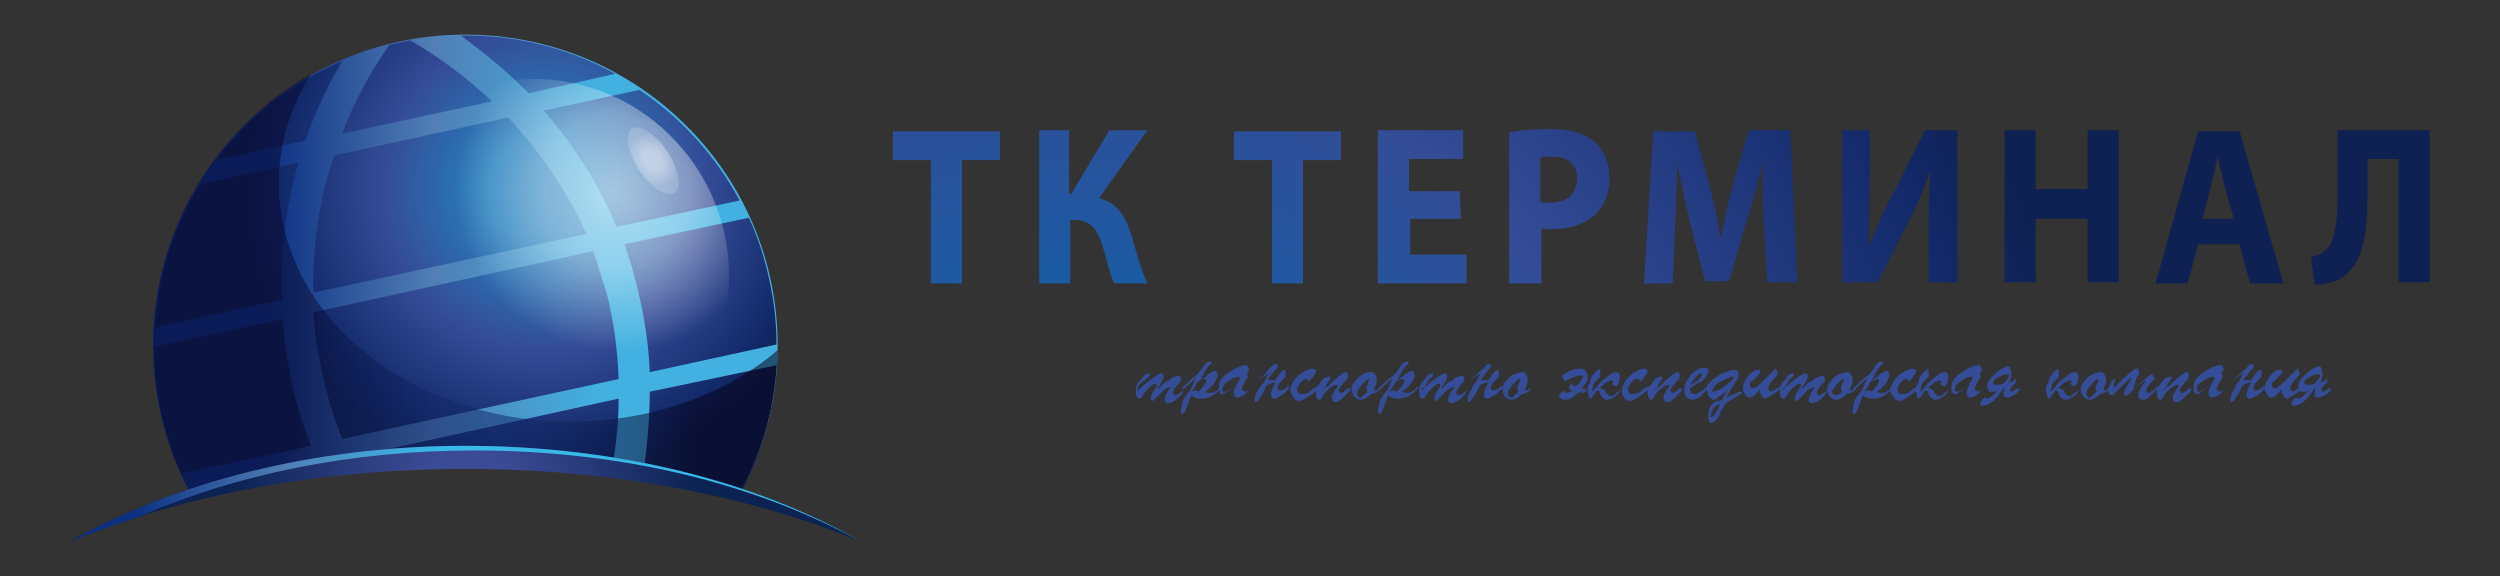 <?xml version="1.0" encoding="utf-8"?>
<!-- Generator: Adobe Illustrator 25.1.0, SVG Export Plug-In . SVG Version: 6.00 Build 0)  -->
<svg version="1.1" id="Слой_1" xmlns="http://www.w3.org/2000/svg" xmlns:xlink="http://www.w3.org/1999/xlink" x="0px" y="0px"
	 viewBox="0 0 217 50" style="enable-background:new 0 0 217 50;" xml:space="preserve">
<rect x="0" y="0" width="217" height="50" fill="#333333" stroke="none"/>
<style type="text/css">
	.st0{fill:url(#SVGID_1_);}
	.st1{fill:url(#SVGID_2_);}
	.st2{fill:url(#SVGID_3_);}
	.st3{fill:url(#SVGID_4_);}
	.st4{fill:url(#SVGID_5_);}
	.st5{fill:url(#SVGID_6_);}
	.st6{fill:url(#SVGID_7_);}
	.st7{fill:url(#SVGID_8_);}
	.st8{fill:url(#SVGID_9_);}
	.st9{fill:url(#SVGID_10_);}
	.st10{fill:url(#SVGID_11_);}
	.st11{fill:url(#SVGID_12_);}
	.st12{fill:url(#SVGID_13_);}
	.st13{fill:url(#SVGID_14_);}
	.st14{fill:url(#SVGID_15_);}
	.st15{fill:url(#SVGID_16_);}
	.st16{fill:url(#SVGID_17_);}
	.st17{fill:url(#SVGID_18_);}
	.st18{fill:url(#SVGID_19_);}
	.st19{fill:url(#SVGID_20_);}
	.st20{fill:url(#SVGID_21_);}
	.st21{fill:url(#SVGID_22_);}
	.st22{opacity:0.82;}
	.st23{opacity:0.75;clip-path:url(#SVGID_24_);fill:url(#SVGID_25_);enable-background:new    ;}
	.st24{opacity:0.53;fill:url(#SVGID_26_);enable-background:new    ;}
	.st25{fill:#0D3082;}
	.st26{fill:url(#SVGID_27_);}
	.st27{fill:url(#SVGID_28_);}
	.st28{opacity:0.57;fill:url(#SVGID_29_);enable-background:new    ;}
	.st29{fill:#354D98;}
</style>
<g>
	<g>
		
			<radialGradient id="SVGID_1_" cx="93.053" cy="-1.374" r="90.268" gradientTransform="matrix(1 0 0 -1 0 52)" gradientUnits="userSpaceOnUse">
			<stop  offset="7.401813e-02" style="stop-color:#006AAE"/>
			<stop  offset="0.56" style="stop-color:#344C97"/>
			<stop  offset="0.9" style="stop-color:#12296A"/>
			<stop  offset="0.932" style="stop-color:#112661"/>
			<stop  offset="1" style="stop-color:#0E2152"/>
		</radialGradient>
		<path class="st0" d="M80.8,13.9h-3.3v-2.5h9.3v2.5h-3.3v10.7h-2.7V13.9z"/>
		
			<radialGradient id="SVGID_2_" cx="93.053" cy="-1.374" r="90.268" gradientTransform="matrix(1 0 0 -1 0 52)" gradientUnits="userSpaceOnUse">
			<stop  offset="7.401813e-02" style="stop-color:#006AAE"/>
			<stop  offset="0.56" style="stop-color:#344C97"/>
			<stop  offset="0.9" style="stop-color:#12296A"/>
			<stop  offset="0.932" style="stop-color:#112661"/>
			<stop  offset="1" style="stop-color:#0E2152"/>
		</radialGradient>
		<path class="st1" d="M92.8,11.3v5.5H93l3.3-5.5h3.3l-4.2,5.9c1.6,0.4,2.3,1.6,2.8,3.2c0.4,1.4,0.8,2.9,1.4,4.2h-2.9
			c-0.4-0.9-0.6-1.9-0.9-2.9c-0.4-1.5-1-2.6-2.4-2.6h-0.5v5.5h-2.7V11.3H92.8z"/>
		
			<radialGradient id="SVGID_3_" cx="93.053" cy="-1.374" r="90.268" gradientTransform="matrix(1 0 0 -1 0 52)" gradientUnits="userSpaceOnUse">
			<stop  offset="7.401813e-02" style="stop-color:#006AAE"/>
			<stop  offset="0.56" style="stop-color:#344C97"/>
			<stop  offset="0.9" style="stop-color:#12296A"/>
			<stop  offset="0.932" style="stop-color:#112661"/>
			<stop  offset="1" style="stop-color:#0E2152"/>
		</radialGradient>
		<path class="st2" d="M110.4,13.9h-3.3v-2.5h9.3v2.5h-3.3v10.7h-2.7V13.9z"/>
		
			<radialGradient id="SVGID_4_" cx="93.053" cy="-1.374" r="90.268" gradientTransform="matrix(1 0 0 -1 0 52)" gradientUnits="userSpaceOnUse">
			<stop  offset="7.401813e-02" style="stop-color:#006AAE"/>
			<stop  offset="0.56" style="stop-color:#344C97"/>
			<stop  offset="0.9" style="stop-color:#12296A"/>
			<stop  offset="0.932" style="stop-color:#112661"/>
			<stop  offset="1" style="stop-color:#0E2152"/>
		</radialGradient>
		<path class="st3" d="M126.8,19h-4.4v3.1h4.9v2.5h-7.7V11.3h7.4v2.5h-4.7v2.8h4.4L126.8,19L126.8,19z"/>
		
			<radialGradient id="SVGID_5_" cx="93.053" cy="-1.374" r="90.268" gradientTransform="matrix(1 0 0 -1 0 52)" gradientUnits="userSpaceOnUse">
			<stop  offset="7.401813e-02" style="stop-color:#006AAE"/>
			<stop  offset="0.56" style="stop-color:#344C97"/>
			<stop  offset="0.9" style="stop-color:#12296A"/>
			<stop  offset="0.932" style="stop-color:#112661"/>
			<stop  offset="1" style="stop-color:#0E2152"/>
		</radialGradient>
		<path class="st4" d="M131,11.5c0.8-0.2,2-0.3,3.7-0.3s2.9,0.4,3.7,1.1c0.8,0.7,1.3,1.8,1.3,3.1s-0.4,2.4-1.1,3.1
			c-0.9,0.9-2.3,1.4-3.9,1.4c-0.4,0-0.7,0-0.9-0.1v4.8H131V11.5z M133.7,17.5c0.2,0.1,0.5,0.1,0.9,0.1c1.4,0,2.3-0.8,2.3-2.1
			c0-1.2-0.8-1.9-2.1-1.9c-0.5,0-0.9,0-1.1,0.1L133.7,17.5L133.7,17.5z"/>
		
			<radialGradient id="SVGID_6_" cx="93.053" cy="-1.374" r="90.268" gradientTransform="matrix(1 0 0 -1 0 52)" gradientUnits="userSpaceOnUse">
			<stop  offset="7.401813e-02" style="stop-color:#006AAE"/>
			<stop  offset="0.56" style="stop-color:#344C97"/>
			<stop  offset="0.9" style="stop-color:#12296A"/>
			<stop  offset="0.932" style="stop-color:#112661"/>
			<stop  offset="1" style="stop-color:#0E2152"/>
		</radialGradient>
		<path class="st5" d="M153.1,19.5c-0.1-1.6-0.1-3.5-0.1-5.4l0,0c-0.4,1.7-0.9,3.6-1.4,5.1l-1.5,5.2H148l-1.3-5.1
			c-0.4-1.6-0.8-3.5-1.1-5.2l0,0c-0.1,1.8-0.1,3.8-0.2,5.5l-0.2,5h-2.5l0.8-13.2h3.6l1.2,4.4c0.4,1.5,0.8,3.2,1,4.7h0.1
			c0.3-1.5,0.7-3.3,1.1-4.8l1.3-4.4h3.6l0.6,13.2h-2.6L153.1,19.5z"/>
		
			<radialGradient id="SVGID_7_" cx="93.053" cy="-1.374" r="90.268" gradientTransform="matrix(1 0 0 -1 0 52)" gradientUnits="userSpaceOnUse">
			<stop  offset="7.401813e-02" style="stop-color:#006AAE"/>
			<stop  offset="0.56" style="stop-color:#344C97"/>
			<stop  offset="0.9" style="stop-color:#12296A"/>
			<stop  offset="0.932" style="stop-color:#112661"/>
			<stop  offset="1" style="stop-color:#0E2152"/>
		</radialGradient>
		<path class="st6" d="M162.3,11.3v3.9c0,2.1-0.1,4.2-0.1,6h0.1c0.6-1.6,1.4-3.3,2.2-4.7l2.6-5.2h2.8v13.2h-2.5v-3.9
			c0-2,0-3.9,0.2-5.6h-0.1c-0.6,1.6-1.3,3.3-2.1,4.7l-2.4,4.8h-3.1V11.3H162.3z"/>
		
			<radialGradient id="SVGID_8_" cx="93.053" cy="-1.374" r="90.268" gradientTransform="matrix(1 0 0 -1 0 52)" gradientUnits="userSpaceOnUse">
			<stop  offset="7.401813e-02" style="stop-color:#006AAE"/>
			<stop  offset="0.56" style="stop-color:#344C97"/>
			<stop  offset="0.9" style="stop-color:#12296A"/>
			<stop  offset="0.932" style="stop-color:#112661"/>
			<stop  offset="1" style="stop-color:#0E2152"/>
		</radialGradient>
		<path class="st7" d="M176.7,11.3v5.1h4.5v-5.1h2.7v13.2h-2.7V19h-4.5v5.5H174V11.3H176.7z"/>
		
			<radialGradient id="SVGID_9_" cx="93.053" cy="-1.374" r="90.268" gradientTransform="matrix(1 0 0 -1 0 52)" gradientUnits="userSpaceOnUse">
			<stop  offset="7.401813e-02" style="stop-color:#006AAE"/>
			<stop  offset="0.56" style="stop-color:#344C97"/>
			<stop  offset="0.9" style="stop-color:#12296A"/>
			<stop  offset="0.932" style="stop-color:#112661"/>
			<stop  offset="1" style="stop-color:#0E2152"/>
		</radialGradient>
		<path class="st8" d="M190.8,21.2l-0.9,3.4h-2.8l3.7-13.2h3.6l3.8,13.2h-2.9l-0.9-3.4H190.8z M193.9,19l-0.8-2.8
			c-0.2-0.8-0.4-1.8-0.6-2.6l0,0c-0.2,0.8-0.4,1.8-0.6,2.6l-0.7,2.8H193.9z"/>
		
			<radialGradient id="SVGID_10_" cx="93.053" cy="-1.374" r="90.268" gradientTransform="matrix(1 0 0 -1 0 52)" gradientUnits="userSpaceOnUse">
			<stop  offset="7.401813e-02" style="stop-color:#006AAE"/>
			<stop  offset="0.56" style="stop-color:#344C97"/>
			<stop  offset="0.9" style="stop-color:#12296A"/>
			<stop  offset="0.932" style="stop-color:#112661"/>
			<stop  offset="1" style="stop-color:#0E2152"/>
		</radialGradient>
		<path class="st9" d="M210.9,11.3v13.2h-2.7V13.8h-2.7v3.1c0,3.4-0.4,6-2.2,7.2c-0.6,0.4-1.4,0.6-2.4,0.6l-0.3-2.4
			c0.6-0.1,1.1-0.4,1.4-0.7c0.7-0.8,0.9-2.5,0.9-4.5v-5.8C202.9,11.3,210.9,11.3,210.9,11.3z"/>
	</g>
	<g>
		
			<linearGradient id="SVGID_11_" gradientUnits="userSpaceOnUse" x1="13.3" y1="28.85" x2="67.5" y2="28.85" gradientTransform="matrix(1 0 0 -1 0 52)">
			<stop  offset="0.183" style="stop-color:#0D3082"/>
			<stop  offset="0.449" style="stop-color:#517FB6"/>
			<stop  offset="0.718" style="stop-color:#42B1E1"/>
		</linearGradient>
		<path class="st10" d="M38.9,40.6c9.3-0.2,17.9,0.8,25.1,2.6c2.2-3.9,3.5-8.4,3.5-13.2c0-14.9-12.1-27-27.1-27S13.3,15.1,13.3,30
			c0,4.9,1.3,9.4,3.5,13.3C23.3,41.7,30.8,40.7,38.9,40.6z"/>
		<g>
			
				<radialGradient id="SVGID_12_" cx="47.197" cy="35.585" r="25.672" gradientTransform="matrix(1 0 0 -1 0 52)" gradientUnits="userSpaceOnUse">
				<stop  offset="0.183" style="stop-color:#2781BF"/>
				<stop  offset="0.545" style="stop-color:#344C97"/>
				<stop  offset="0.876" style="stop-color:#12296A"/>
				<stop  offset="0.916" style="stop-color:#112661"/>
				<stop  offset="1" style="stop-color:#0E2152"/>
			</radialGradient>
			<path class="st11" d="M53.7,34.6l-23.3,5.1c0.1,0.2,0.2,0.4,0.3,0.6c5.1-0.7,10.3-0.9,15.6-0.6c2.3,0.1,4.6,0.3,6.9,0.6
				C53.5,38.4,53.7,36.5,53.7,34.6z"/>
			
				<radialGradient id="SVGID_13_" cx="47.197" cy="35.585" r="25.672" gradientTransform="matrix(1 0 0 -1 0 52)" gradientUnits="userSpaceOnUse">
				<stop  offset="0.183" style="stop-color:#2781BF"/>
				<stop  offset="0.545" style="stop-color:#344C97"/>
				<stop  offset="0.876" style="stop-color:#12296A"/>
				<stop  offset="0.916" style="stop-color:#112661"/>
				<stop  offset="1" style="stop-color:#0E2152"/>
			</radialGradient>
			<path class="st12" d="M35.6,3.5c-0.3,0.1-0.6,0.1-0.9,0.2c-0.3,0.1-0.6,0.1-0.9,0.2c-1.7,2.4-3.1,5-4.1,7.7l13-2.8
				C40.6,6.8,38.2,5,35.6,3.5z"/>
			
				<radialGradient id="SVGID_14_" cx="47.197" cy="35.585" r="25.672" gradientTransform="matrix(1 0 0 -1 0 52)" gradientUnits="userSpaceOnUse">
				<stop  offset="0.183" style="stop-color:#2781BF"/>
				<stop  offset="0.545" style="stop-color:#344C97"/>
				<stop  offset="0.876" style="stop-color:#12296A"/>
				<stop  offset="0.916" style="stop-color:#112661"/>
				<stop  offset="1" style="stop-color:#0E2152"/>
			</radialGradient>
			<path class="st13" d="M51.5,21.8l-24.3,5.3c0.1,1.3,0.2,2.6,0.5,3.9c0.4,2.4,1.1,4.8,2,7.1l24-5.2c-0.1-2.5-0.4-4.9-1-7.3
				C52.3,24.3,51.9,23.1,51.5,21.8z"/>
			
				<radialGradient id="SVGID_15_" cx="47.197" cy="35.585" r="25.672" gradientTransform="matrix(1 0 0 -1 0 52)" gradientUnits="userSpaceOnUse">
				<stop  offset="0.183" style="stop-color:#2781BF"/>
				<stop  offset="0.545" style="stop-color:#344C97"/>
				<stop  offset="0.876" style="stop-color:#12296A"/>
				<stop  offset="0.916" style="stop-color:#112661"/>
				<stop  offset="1" style="stop-color:#0E2152"/>
			</radialGradient>
			<path class="st14" d="M65,18.9l-10.8,2.3c0.4,1.2,0.8,2.4,1.1,3.7c0.6,2.4,1,4.9,1.1,7.4l11-2.4c0-1.8-0.2-3.7-0.6-5.5
				C66.4,22.5,65.8,20.6,65,18.9z"/>
			
				<radialGradient id="SVGID_16_" cx="47.197" cy="35.585" r="25.672" gradientTransform="matrix(1 0 0 -1 0 52)" gradientUnits="userSpaceOnUse">
				<stop  offset="0.183" style="stop-color:#2781BF"/>
				<stop  offset="0.545" style="stop-color:#344C97"/>
				<stop  offset="0.876" style="stop-color:#12296A"/>
				<stop  offset="0.916" style="stop-color:#112661"/>
				<stop  offset="1" style="stop-color:#0E2152"/>
			</radialGradient>
			<path class="st15" d="M24.5,27.7l-11.1,2.4c0,1.9,0.2,3.8,0.6,5.7c0.4,1.8,1,3.6,1.7,5.3L27,38.7c-0.9-2.3-1.6-4.7-2-7.2
				C24.8,30.2,24.6,29,24.5,27.7z"/>
			
				<radialGradient id="SVGID_17_" cx="47.197" cy="35.585" r="25.672" gradientTransform="matrix(1 0 0 -1 0 52)" gradientUnits="userSpaceOnUse">
				<stop  offset="0.183" style="stop-color:#2781BF"/>
				<stop  offset="0.545" style="stop-color:#344C97"/>
				<stop  offset="0.876" style="stop-color:#12296A"/>
				<stop  offset="0.916" style="stop-color:#112661"/>
				<stop  offset="1" style="stop-color:#0E2152"/>
			</radialGradient>
			<path class="st16" d="M44.1,10.2L29,13.5c-1.3,3.8-1.9,7.9-1.8,11.9l23.7-5.1C49.2,16.5,46.9,13.2,44.1,10.2z"/>
			
				<radialGradient id="SVGID_18_" cx="47.197" cy="35.585" r="25.672" gradientTransform="matrix(1 0 0 -1 0 52)" gradientUnits="userSpaceOnUse">
				<stop  offset="0.183" style="stop-color:#2781BF"/>
				<stop  offset="0.545" style="stop-color:#344C97"/>
				<stop  offset="0.876" style="stop-color:#12296A"/>
				<stop  offset="0.916" style="stop-color:#112661"/>
				<stop  offset="1" style="stop-color:#0E2152"/>
			</radialGradient>
			<path class="st17" d="M29.7,5.3c-4.4,1.9-8.1,4.9-10.9,8.6l7.7-1.7C27.3,9.9,28.4,7.5,29.7,5.3z"/>
			
				<radialGradient id="SVGID_19_" cx="47.197" cy="35.585" r="25.672" gradientTransform="matrix(1 0 0 -1 0 52)" gradientUnits="userSpaceOnUse">
				<stop  offset="0.183" style="stop-color:#2781BF"/>
				<stop  offset="0.545" style="stop-color:#344C97"/>
				<stop  offset="0.876" style="stop-color:#12296A"/>
				<stop  offset="0.916" style="stop-color:#112661"/>
				<stop  offset="1" style="stop-color:#0E2152"/>
			</radialGradient>
			<path class="st18" d="M53.4,6.4C49.4,4.2,44.8,3,40,3.1c2.1,1.5,4.1,3.2,5.9,5L53.4,6.4z"/>
			
				<radialGradient id="SVGID_20_" cx="47.197" cy="35.585" r="25.672" gradientTransform="matrix(1 0 0 -1 0 52)" gradientUnits="userSpaceOnUse">
				<stop  offset="0.183" style="stop-color:#2781BF"/>
				<stop  offset="0.545" style="stop-color:#344C97"/>
				<stop  offset="0.876" style="stop-color:#12296A"/>
				<stop  offset="0.916" style="stop-color:#112661"/>
				<stop  offset="1" style="stop-color:#0E2152"/>
			</radialGradient>
			<path class="st19" d="M56.4,34c0,2.2-0.2,4.4-0.5,6.7c2.9,0.5,5.7,1.1,8.5,1.9c1.7-3.3,2.8-7,3-10.9L56.4,34z"/>
			
				<radialGradient id="SVGID_21_" cx="47.197" cy="35.585" r="25.672" gradientTransform="matrix(1 0 0 -1 0 52)" gradientUnits="userSpaceOnUse">
				<stop  offset="0.183" style="stop-color:#2781BF"/>
				<stop  offset="0.545" style="stop-color:#344C97"/>
				<stop  offset="0.876" style="stop-color:#12296A"/>
				<stop  offset="0.916" style="stop-color:#112661"/>
				<stop  offset="1" style="stop-color:#0E2152"/>
			</radialGradient>
			<path class="st20" d="M53.5,19.7l10.7-2.3c-2.1-3.9-5.1-7.2-8.7-9.6l-8.3,1.8C49.8,12.6,52,16,53.5,19.7z"/>
			
				<radialGradient id="SVGID_22_" cx="47.197" cy="35.585" r="25.672" gradientTransform="matrix(1 0 0 -1 0 52)" gradientUnits="userSpaceOnUse">
				<stop  offset="0.183" style="stop-color:#2781BF"/>
				<stop  offset="0.545" style="stop-color:#344C97"/>
				<stop  offset="0.876" style="stop-color:#12296A"/>
				<stop  offset="0.916" style="stop-color:#112661"/>
				<stop  offset="1" style="stop-color:#0E2152"/>
			</radialGradient>
			<path class="st21" d="M25.9,14.1L17.4,16c-2.3,3.7-3.7,7.9-3.9,12.4l11-2.4C24.3,22,24.8,18,25.9,14.1z"/>
		</g>
		<g class="st22">
			<g>
				<defs>
					<path id="SVGID_23_" d="M58.7,12.3c6.3,6.8,6.1,17.4-0.6,23.6s-17.2,5.7-23.5-1.1s-6.1-17.4,0.6-23.6S52.4,5.5,58.7,12.3z"/>
				</defs>
				<clipPath id="SVGID_24_">
					<use xlink:href="#SVGID_23_"  style="overflow:visible;"/>
				</clipPath>
				
					<radialGradient id="SVGID_25_" cx="-532.968" cy="84.614" r="32.887" gradientTransform="matrix(0.717 -0.665 -0.68 -0.733 493.021 -275.699)" gradientUnits="userSpaceOnUse">
					<stop  offset="0" style="stop-color:#FFFFFF;stop-opacity:0.95"/>
					<stop  offset="0.202" style="stop-color:#FFFFFF;stop-opacity:0.651"/>
					<stop  offset="0.426" style="stop-color:#FFFFFF;stop-opacity:0"/>
				</radialGradient>
				<polygon class="st23" points="98.5,8 41.6,60.9 8.6,25.4 65.6,-27.5 				"/>
			</g>
		</g>
		
			<linearGradient id="SVGID_26_" gradientUnits="userSpaceOnUse" x1="13.3" y1="27.15" x2="67.5" y2="27.15" gradientTransform="matrix(1 0 0 -1 0 52)">
			<stop  offset="0.23" style="stop-color:#080831"/>
			<stop  offset="0.29" style="stop-color:#0B1344"/>
			<stop  offset="0.379" style="stop-color:#0F1F59"/>
			<stop  offset="0.465" style="stop-color:#112766"/>
			<stop  offset="0.547" style="stop-color:#12296A"/>
			<stop  offset="0.608" style="stop-color:#112664"/>
			<stop  offset="0.69" style="stop-color:#0E1E53"/>
			<stop  offset="0.782" style="stop-color:#0A1037"/>
			<stop  offset="0.869" style="stop-color:#050017"/>
		</linearGradient>
		<path class="st24" d="M49.5,36.6c-14,0-25.3-9.3-25.3-20.7c0-3.4,1-6.6,2.8-9.5C18.8,11.1,13.3,19.9,13.3,30
			c0,4.9,1.3,9.4,3.5,13.3c6.5-1.6,14-2.6,22.1-2.8c9.3-0.2,17.9,0.8,25.1,2.6c2.1-3.8,3.4-8.1,3.5-12.7
			C62.9,34.3,56.5,36.6,49.5,36.6z"/>
		<path class="st25" d="M16.5,42.7c0.1,0.2,0.2,0.5,0.4,0.7c3.6-1.1,7.3-2,11-2.6c-0.1-0.2-0.1-0.3-0.2-0.5L16.5,42.7z"/>
		
			<radialGradient id="SVGID_27_" cx="40.4" cy="9.172" r="24.429" gradientTransform="matrix(1 0 0 -1 0 52)" gradientUnits="userSpaceOnUse">
			<stop  offset="0.156" style="stop-color:#3C4B96"/>
			<stop  offset="0.84" style="stop-color:#0B2252"/>
		</radialGradient>
		<path class="st26" d="M40.4,40.7C53.1,40.7,65,43,74.7,47c-9-5.2-21.1-8.3-34.3-8.3S15.1,41.9,6.1,47C15.8,43,27.7,40.7,40.4,40.7
			z"/>
		
			<linearGradient id="SVGID_28_" gradientUnits="userSpaceOnUse" x1="7.809" y1="-8.183" x2="55.791" y2="11.561" gradientTransform="matrix(1 0 0 -1 0 52)">
			<stop  offset="0.183" style="stop-color:#0D3082"/>
			<stop  offset="0.449" style="stop-color:#517FB6"/>
			<stop  offset="0.693" style="stop-color:#39B9E7"/>
		</linearGradient>
		<path class="st27" d="M41.2,39.1c12.8,0,24.4,2.9,33.3,7.8c0.1,0,0.1,0.1,0.2,0.1c-9-5.2-21.1-8.3-34.3-8.3S15.1,41.9,6.1,47
			c2-0.8,4-1.5,6.1-2.2C20.4,41.2,30.4,39.1,41.2,39.1z"/>
		
			<radialGradient id="SVGID_29_" cx="-179.074" cy="-244.351" r="2.734" gradientTransform="matrix(0.611 -0.423 -0.569 -0.822 27.117 -262.773)" gradientUnits="userSpaceOnUse">
			<stop  offset="0.344" style="stop-color:#FFFFFF;stop-opacity:0.8"/>
			<stop  offset="0.924" style="stop-color:#FFFFFF;stop-opacity:0.3"/>
		</radialGradient>
		<path class="st28" d="M57.9,13.1c1,1.5,1.3,3.1,0.7,3.6c-0.7,0.5-2.1-0.4-3.1-1.9s-1.3-3.1-0.7-3.6S56.9,11.6,57.9,13.1z"/>
	</g>
	<g>
		<path class="st29" d="M98.8,33.9c0.3-0.3,0.6-0.6,1-0.9c0.5-0.4,0.9-0.6,1-0.6c0.1,0,0.1,0,0.2,0.1c0,0,0,0.1,0,0.2
			c0,0.1,0,0.2-0.1,0.3c0,0.1-0.1,0.2-0.1,0.2c0,0.1-0.1,0.1-0.1,0.2c0,0.1-0.1,0.1-0.1,0.1c0,0.1-0.1,0.1-0.1,0.1c0,0,0,0.1,0,0.1
			c0,0,0.1,0,0.2-0.1c0.1-0.1,0.1-0.1,0.2-0.2c0.1-0.1,0.1-0.1,0.2-0.2c0.1-0.1,0.1-0.1,0.2-0.1c0.1,0,0.2-0.1,0.3-0.2
			c0.1-0.1,0.3-0.2,0.4-0.2c0.1-0.1,0.2-0.1,0.3-0.1c0.1,0,0.1,0.1,0.2,0.2c0,0,0,0,0,0c0,0,0,0,0,0.1c0,0,0,0.1,0,0.1
			c0,0,0,0.1-0.1,0.2c-0.4,0.4-0.6,0.7-0.6,0.9c0,0.1,0.1,0.2,0.2,0.2c0.1,0,0.3-0.1,0.6-0.3c0,0,0.1-0.1,0.1-0.1c0,0,0,0,0,0v0.1
			c0,0.1-0.2,0.3-0.5,0.6c-0.4,0.3-0.6,0.4-0.8,0.4c-0.1,0-0.2,0-0.2-0.1c-0.1,0-0.1-0.1-0.1-0.2c0-0.2,0.1-0.4,0.2-0.6
			c0.1-0.1,0.1-0.2,0.2-0.3c0.1-0.1,0.1-0.2,0.1-0.2c0,0,0,0-0.1,0c0,0-0.2,0.1-0.4,0.2c-0.1,0.1-0.3,0.3-0.5,0.5
			c-0.2,0.2-0.4,0.3-0.4,0.4c-0.1,0.1-0.2,0.1-0.2,0.1c0,0-0.1,0-0.1-0.1c0,0,0-0.1,0-0.2c0-0.1,0.1-0.3,0.2-0.5
			c0.1-0.1,0.1-0.2,0.2-0.3s0.1-0.1,0.1-0.2c0,0,0,0,0-0.1c0-0.1,0-0.1-0.1-0.1c-0.1,0-0.3,0.1-0.5,0.3c-0.2,0.2-0.3,0.3-0.4,0.4
			s-0.1,0.2-0.2,0.3c-0.1,0.2-0.2,0.3-0.3,0.3c-0.1,0-0.1,0-0.2-0.1c-0.1-0.1-0.1-0.3-0.1-0.5c0-0.2,0-0.3,0-0.4
			c0-0.1,0.1-0.2,0.1-0.2c0-0.1,0.1-0.2,0.3-0.4c0.1-0.1,0.2-0.2,0.2-0.3c0.1-0.1,0.1-0.1,0.2-0.2c0.1,0,0.2-0.1,0.3-0.1
			c0.1,0,0.1,0,0.1,0c0,0,0,0.1,0,0.1c0,0,0,0.1-0.1,0.2c-0.2,0.2-0.3,0.3-0.3,0.3C99,33.2,99,33.3,99,33.3
			c-0.2,0.2-0.2,0.3-0.2,0.4C98.7,33.7,98.7,33.8,98.8,33.9z"/>
		<path class="st29" d="M103.8,32.8l-1,0.9c-0.1,0.1-0.1,0.1-0.1,0.1c0,0,0,0-0.1,0v-0.1c0-0.1,0.2-0.2,0.4-0.4
			c0.2-0.2,0.4-0.4,0.7-0.6c0.2-0.2,0.5-0.5,0.7-0.8c0.1-0.2,0.2-0.3,0.3-0.4c0.1-0.1,0.2-0.1,0.3-0.1c0.1,0,0.1,0,0.1,0
			c0,0,0.1,0,0.1,0.1c0,0,0,0,0,0c-0.1,0.1-0.2,0.2-0.3,0.3c-0.1,0.1-0.2,0.2-0.3,0.4s-0.2,0.3-0.2,0.4c0,0.1-0.1,0.1-0.1,0.2
			c-0.1,0.1-0.1,0.2-0.2,0.3c0.1-0.1,0.2-0.2,0.4-0.3s0.3-0.3,0.5-0.4s0.3-0.2,0.4-0.2c0.1,0,0.2,0,0.2,0.1c0.1,0.1,0.1,0.2,0.1,0.3
			c0,0.1-0.1,0.3-0.2,0.5c-0.1,0.2-0.3,0.4-0.4,0.5s-0.3,0.3-0.5,0.4c0.1,0.1,0.3,0.1,0.4,0.1c0.3,0,0.6-0.1,0.8-0.4
			c0,0,0.1-0.1,0.1-0.1c0,0,0.1,0,0.1,0c0,0.1-0.1,0.2-0.2,0.3c-0.3,0.3-0.6,0.5-0.9,0.6c-0.3,0.1-0.6,0.1-0.8,0.1
			c-0.2,0-0.5-0.1-0.7-0.3c-0.1,0.2-0.2,0.5-0.3,0.8c-0.1,0.3-0.2,0.5-0.2,0.5c0,0.1-0.1,0.2-0.1,0.2c0,0.1-0.1,0.1-0.2,0.1
			c-0.1,0-0.1,0-0.1-0.1c0-0.1,0-0.1,0-0.2c0-0.1,0.1-0.4,0.2-0.9c0.2-0.3,0.4-0.6,0.6-0.8L103.8,32.8z M103.4,34
			c0.1,0,0.2-0.1,0.3-0.1c0.1,0,0.2,0,0.3,0.1c0.2-0.1,0.3-0.3,0.5-0.5c0.1-0.2,0.2-0.3,0.2-0.4v-0.1c0-0.1-0.1-0.1-0.2-0.1
			c-0.1,0-0.3,0.1-0.6,0.3C103.8,33.5,103.6,33.8,103.4,34z"/>
		<path class="st29" d="M108.2,32.4c0.1,0.1,0.1,0.2,0.1,0.2s0,0.1,0,0.1c0,0,0,0.1,0,0.1c0,0,0,0.1-0.1,0.1s-0.1,0.1-0.1,0.2
			c-0.1,0.2-0.2,0.3-0.2,0.4c0,0.1-0.1,0.1-0.1,0.2c0,0.1,0,0.2,0.1,0.2s0.1,0.1,0.2,0.1c0.1,0,0.2-0.1,0.4-0.2c0,0,0,0,0,0
			c0,0,0,0,0,0c0.1-0.1,0.1-0.1,0.1-0.1c0.1,0,0.1-0.1,0.1-0.1c0,0,0,0,0,0c0,0-0.2,0.2-0.5,0.5c-0.3,0.3-0.6,0.4-0.8,0.4
			c-0.1,0-0.2,0-0.2-0.1c-0.1-0.1-0.1-0.1-0.1-0.3c0-0.2,0.1-0.4,0.2-0.6c0,0,0.1-0.1,0.1-0.3c-0.1,0.1-0.1,0.1-0.2,0.2
			c-0.1,0.1-0.1,0.1-0.2,0.2c-0.1,0.1-0.3,0.3-0.5,0.4s-0.3,0.2-0.4,0.2c-0.1,0-0.2,0-0.2-0.1s-0.1-0.2-0.1-0.3c0-0.1,0-0.2,0-0.3
			c0-0.2,0.1-0.5,0.3-0.7c0.2-0.2,0.4-0.4,0.6-0.5c0.2-0.1,0.4-0.3,0.7-0.4s0.5-0.2,0.7-0.2c0.1,0,0.2,0,0.2,0.1s0.1,0.1,0.1,0.2
			C108.4,32.2,108.4,32.3,108.2,32.4C108.3,32.4,108.2,32.4,108.2,32.4z M106.1,33.8c0,0.1,0,0.2,0.1,0.2h0.1c0.2,0,0.4-0.2,0.7-0.4
			c0.1-0.1,0.3-0.2,0.4-0.4c0.2-0.2,0.2-0.3,0.2-0.4c0-0.1,0-0.1-0.1-0.1c-0.2,0-0.4,0.1-0.6,0.2c-0.2,0.1-0.4,0.3-0.6,0.4
			C106.2,33.5,106.1,33.7,106.1,33.8z"/>
		<path class="st29" d="M109.7,33.2l0.5-0.9c-0.1,0.1-0.2,0.2-0.4,0.3c-0.1,0.1-0.2,0.1-0.3,0.2c-0.1,0.1-0.2,0.1-0.3,0.2h0
			c0,0,0,0,0,0c0,0,0.1-0.1,0.2-0.2c0.2-0.1,0.4-0.3,0.6-0.6s0.4-0.4,0.5-0.5c0.1-0.1,0.1-0.1,0.1-0.1c0,0,0.1,0,0.1,0
			c0.2,0,0.2,0,0.2,0.1c0,0.1,0,0.1,0,0.2c0,0-0.1,0.1-0.1,0.1c-0.1,0.1-0.1,0.1-0.2,0.2c-0.1,0.1-0.1,0.2-0.2,0.3
			c0,0,0,0.1-0.1,0.1s0,0.1-0.1,0.1c0,0.1-0.1,0.1-0.1,0.2c0,0,0,0.1-0.1,0.1c0.1,0,0.2,0,0.4,0c0.1,0,0.2,0,0.3,0
			c0.4-0.6,0.6-0.9,0.8-0.9c0.1,0,0.1,0.1,0.1,0.4c0,0.1,0,0.1,0,0.2c0,0-0.1,0.1-0.1,0.1c-0.1,0.1-0.3,0.3-0.4,0.4
			c-0.1,0.2-0.2,0.3-0.2,0.4v0.1c0,0.1,0.1,0.2,0.2,0.2c0.2,0,0.3-0.1,0.5-0.2c0.1-0.1,0.2-0.2,0.3-0.2c0,0,0,0,0,0.1
			c0,0,0,0.1-0.1,0.2s-0.2,0.2-0.3,0.3c0,0-0.1,0.1-0.1,0.1c0,0-0.1,0.1-0.1,0.1c0,0,0,0-0.1,0c0,0,0,0,0,0
			c-0.1,0.1-0.2,0.1-0.3,0.2s-0.2,0.1-0.3,0.1c-0.1,0-0.2,0-0.2-0.1s-0.1-0.1-0.1-0.2c0-0.2,0.1-0.6,0.4-1.1c-0.1,0-0.1,0-0.1,0
			c-0.1,0-0.2,0-0.3,0.1c-0.1,0-0.2,0.1-0.3,0.1c-0.1,0.1-0.2,0.3-0.2,0.4c-0.2,0.4-0.4,0.6-0.5,0.8s-0.2,0.3-0.3,0.3
			c-0.1,0-0.1-0.1-0.1-0.2s0-0.3,0.1-0.5s0.2-0.4,0.3-0.5C109.4,33.5,109.6,33.3,109.7,33.2z"/>
		<path class="st29" d="M112,33.8c0-0.2,0.1-0.4,0.2-0.6c0.1-0.2,0.3-0.4,0.5-0.6c0.2-0.2,0.4-0.3,0.6-0.4c0.2-0.1,0.4-0.2,0.6-0.2
			c0.2,0,0.3,0.1,0.3,0.2c0,0.1,0,0.2-0.1,0.3c-0.1,0.2-0.2,0.3-0.3,0.4s-0.2,0.2-0.2,0.2c0,0-0.1,0-0.1-0.1c0-0.1-0.1-0.1-0.1-0.1
			h-0.1c-0.1,0-0.2,0.1-0.3,0.2c-0.1,0.1-0.2,0.2-0.3,0.4s-0.1,0.2-0.1,0.3c0,0.1,0,0.2,0.1,0.3c0.1,0.1,0.2,0.1,0.4,0.1
			c0.2,0,0.5-0.1,0.7-0.3c0.1-0.1,0.2-0.2,0.3-0.2c0.1-0.1,0.2-0.1,0.2-0.1c0,0,0.1,0,0.1,0.1c0,0,0,0.1-0.1,0.1
			c-0.1,0.2-0.4,0.4-0.7,0.6c-0.3,0.2-0.6,0.4-0.8,0.4c-0.3,0-0.4-0.1-0.6-0.4C112.1,34.2,112,34,112,33.8z"/>
		<path class="st29" d="M114.8,33.9c0.1-0.1,0.2-0.3,0.5-0.4c0,0,0.1-0.1,0.1-0.1s0,0,0,0c0,0,0,0,0.1-0.1c0.1-0.1,0.2-0.2,0.4-0.4
			c0.2-0.1,0.4-0.3,0.5-0.4s0.3-0.2,0.4-0.2c0.1,0,0.2,0.1,0.2,0.3c0,0.1,0,0.2-0.1,0.3c0,0.1-0.1,0.2-0.2,0.2
			c-0.1,0.1-0.1,0.2-0.2,0.3c-0.2,0.2-0.3,0.4-0.3,0.5c0,0.1,0.1,0.2,0.2,0.2c0.1,0,0.3-0.1,0.5-0.3c0.1-0.1,0.2-0.1,0.2-0.1
			s0.1,0,0.1,0.1c0,0,0,0.1-0.1,0.2c-0.2,0.2-0.4,0.4-0.6,0.6c-0.2,0.2-0.4,0.3-0.6,0.3c-0.1,0-0.2,0-0.2-0.1
			c-0.1-0.1-0.1-0.2-0.1-0.3c0-0.2,0.1-0.3,0.2-0.5c0-0.1,0.1-0.2,0.2-0.3c0.1-0.1,0.1-0.2,0.1-0.2c0-0.1,0-0.1-0.1-0.1
			c-0.1,0-0.3,0.1-0.6,0.3c-0.2,0.2-0.3,0.3-0.4,0.4s-0.1,0.2-0.2,0.3c-0.1,0.2-0.2,0.3-0.3,0.3c-0.2,0-0.2-0.2-0.3-0.6v-0.2
			c0-0.1,0-0.2,0.1-0.3c0.1-0.1,0.2-0.2,0.3-0.4c0.2-0.2,0.3-0.4,0.4-0.4s0.2-0.1,0.3-0.1c0.2,0,0.2,0,0.2,0.1c0,0,0,0.1-0.1,0.2
			c0,0-0.1,0.1-0.1,0.1c0,0.1-0.1,0.1-0.1,0.2c-0.1,0.1-0.1,0.1-0.1,0.2c-0.2,0.2-0.3,0.3-0.3,0.4C114.8,33.7,114.8,33.8,114.8,33.9
			z"/>
		<path class="st29" d="M119.3,32.5c0.1,0,0.2,0.2,0.2,0.4c0,0.1,0,0.1,0,0.2c0,0.2-0.1,0.4-0.2,0.6c0,0,0,0,0,0.1c0,0,0,0.1,0,0.1
			c0,0,0.1,0,0.1,0c0.1,0,0.1,0,0.2-0.1c0.1,0,0.1-0.1,0.1-0.1c0,0,0.1,0,0.1,0c0,0,0,0.1-0.1,0.2c-0.1,0.1-0.2,0.1-0.3,0.2
			c-0.1,0-0.3,0.1-0.4,0.1c-0.3,0.3-0.6,0.5-0.9,0.5c-0.2,0-0.4-0.1-0.6-0.3c-0.1-0.2-0.2-0.4-0.2-0.6c0-0.2,0.1-0.5,0.3-0.7
			c0.2-0.2,0.4-0.5,0.7-0.6c0.3-0.2,0.5-0.2,0.7-0.2c0.1,0,0.2,0,0.3,0.1c0.1,0,0.1,0.1,0.1,0.1C119.3,32.4,119.3,32.4,119.3,32.5
			C119.3,32.4,119.3,32.5,119.3,32.5z M118.7,34c0-0.1-0.1-0.2-0.1-0.3s0-0.2,0.1-0.3c0-0.1,0.1-0.2,0.1-0.3c0-0.1,0.1-0.2,0.1-0.2
			c0,0,0,0,0,0s0,0-0.1,0c-0.1,0-0.2,0.1-0.3,0.2s-0.2,0.2-0.3,0.3c-0.1,0.1-0.2,0.3-0.3,0.4s-0.1,0.3-0.1,0.4c0,0.1,0,0.1,0.1,0.2
			c0,0.1,0.1,0.1,0.3,0.1C118.3,34.3,118.5,34.2,118.7,34z"/>
		<path class="st29" d="M120.9,32.8l-1,0.9c-0.1,0.1-0.1,0.1-0.1,0.1c0,0,0,0-0.1,0v-0.1c0-0.1,0.2-0.2,0.4-0.4
			c0.2-0.2,0.4-0.4,0.7-0.6s0.5-0.5,0.7-0.8c0.1-0.2,0.2-0.3,0.3-0.4s0.2-0.1,0.3-0.1c0.1,0,0.1,0,0.1,0c0,0,0.1,0,0.1,0.1
			c0,0,0,0,0,0c-0.1,0.1-0.2,0.2-0.3,0.3s-0.2,0.2-0.3,0.4c-0.1,0.2-0.2,0.3-0.2,0.4c0,0.1-0.1,0.1-0.1,0.2
			c-0.1,0.1-0.1,0.2-0.2,0.3c0.1-0.1,0.2-0.2,0.4-0.3c0.2-0.1,0.3-0.3,0.5-0.4c0.2-0.1,0.3-0.2,0.4-0.2s0.2,0,0.2,0.1
			s0.1,0.2,0.1,0.3c0,0.1-0.1,0.3-0.2,0.5c-0.1,0.2-0.3,0.4-0.4,0.5s-0.3,0.3-0.5,0.4c0.1,0.1,0.3,0.1,0.4,0.1
			c0.3,0,0.6-0.1,0.8-0.4c0,0,0.1-0.1,0.1-0.1c0,0,0.1,0,0.1,0c0,0.1-0.1,0.2-0.2,0.3c-0.3,0.3-0.6,0.5-0.9,0.6s-0.6,0.1-0.8,0.1
			c-0.2,0-0.5-0.1-0.7-0.3c-0.1,0.2-0.2,0.5-0.3,0.8c-0.1,0.3-0.2,0.5-0.2,0.5c0,0.1-0.1,0.2-0.1,0.2c0,0.1-0.1,0.1-0.2,0.1
			c-0.1,0-0.1,0-0.1-0.1c0-0.1,0-0.1,0-0.2c0-0.1,0.1-0.4,0.2-0.9c0.2-0.3,0.4-0.6,0.6-0.8L120.9,32.8z M120.6,34
			c0.1,0,0.2-0.1,0.3-0.1c0.1,0,0.2,0,0.3,0.1c0.2-0.1,0.3-0.3,0.5-0.5c0.1-0.2,0.2-0.3,0.2-0.4v-0.1c0-0.1-0.1-0.1-0.2-0.1
			c-0.1,0-0.3,0.1-0.6,0.3C121,33.5,120.7,33.8,120.6,34z"/>
		<path class="st29" d="M123.4,33.9c0.3-0.3,0.6-0.6,1-0.9c0.5-0.4,0.9-0.6,1-0.6c0.1,0,0.1,0,0.2,0.1c0,0,0,0.1,0,0.2
			c0,0.1,0,0.2-0.1,0.3c0,0.1-0.1,0.2-0.1,0.2c0,0.1-0.1,0.1-0.1,0.2c0,0.1-0.1,0.1-0.1,0.1c0,0.1-0.1,0.1-0.1,0.1c0,0,0,0.1,0,0.1
			c0,0,0.1,0,0.2-0.1c0.1-0.1,0.1-0.1,0.2-0.2c0.1-0.1,0.1-0.1,0.2-0.2c0.1-0.1,0.1-0.1,0.2-0.1c0.1,0,0.2-0.1,0.3-0.2
			s0.3-0.2,0.4-0.2c0.1-0.1,0.2-0.1,0.3-0.1c0.1,0,0.1,0.1,0.2,0.2c0,0,0,0,0,0c0,0,0,0,0,0.1c0,0,0,0.1,0,0.1c0,0,0,0.1-0.1,0.2
			c-0.4,0.4-0.6,0.7-0.6,0.9c0,0.1,0.1,0.2,0.2,0.2c0.1,0,0.3-0.1,0.6-0.3c0,0,0.1-0.1,0.1-0.1c0,0,0,0,0,0v0.1
			c0,0.1-0.2,0.3-0.5,0.6c-0.4,0.3-0.6,0.4-0.8,0.4c-0.1,0-0.2,0-0.2-0.1c-0.1,0-0.1-0.1-0.1-0.2c0-0.2,0.1-0.4,0.2-0.6
			c0.1-0.1,0.1-0.2,0.2-0.3c0.1-0.1,0.1-0.2,0.1-0.2c0,0,0,0-0.1,0c0,0-0.2,0.1-0.4,0.2c-0.2,0.1-0.3,0.3-0.5,0.5
			c-0.2,0.2-0.3,0.3-0.4,0.4c-0.1,0.1-0.2,0.1-0.2,0.1c0,0-0.1,0-0.1-0.1c0,0,0-0.1,0-0.2c0-0.1,0.1-0.3,0.2-0.5
			c0.1-0.1,0.1-0.2,0.2-0.3c0.1-0.1,0.1-0.1,0.1-0.2c0,0,0,0,0-0.1c0-0.1,0-0.1-0.1-0.1c-0.1,0-0.3,0.1-0.5,0.3
			c-0.2,0.2-0.3,0.3-0.4,0.4s-0.1,0.2-0.2,0.3c-0.1,0.2-0.2,0.3-0.3,0.3c-0.1,0-0.1,0-0.2-0.1c-0.1-0.1-0.1-0.3-0.1-0.5
			c0-0.2,0-0.3,0-0.4c0-0.1,0.1-0.2,0.1-0.2c0-0.1,0.1-0.2,0.3-0.4c0.1-0.1,0.2-0.2,0.2-0.3c0.1-0.1,0.1-0.1,0.2-0.2
			c0.1,0,0.2-0.1,0.3-0.1c0.1,0,0.1,0,0.1,0c0,0,0,0.1,0,0.1c0,0,0,0.1-0.1,0.2c-0.2,0.2-0.3,0.3-0.3,0.3c-0.1,0.1-0.1,0.1-0.1,0.2
			c-0.2,0.2-0.2,0.3-0.2,0.4C123.3,33.7,123.4,33.8,123.4,33.9z"/>
		<path class="st29" d="M128.1,33.2l0.5-0.9c-0.1,0.1-0.2,0.2-0.4,0.3c-0.1,0.1-0.2,0.1-0.3,0.2c-0.1,0.1-0.2,0.1-0.3,0.2h0
			c0,0,0,0,0,0c0,0,0.1-0.1,0.2-0.2c0.2-0.1,0.4-0.3,0.7-0.6c0.3-0.2,0.4-0.4,0.5-0.5c0.1-0.1,0.1-0.1,0.1-0.1c0,0,0.1,0,0.1,0
			c0.2,0,0.2,0,0.2,0.1c0,0.1,0,0.1,0,0.2c0,0-0.1,0.1-0.1,0.1c-0.1,0.1-0.1,0.1-0.2,0.2c-0.1,0.1-0.1,0.2-0.2,0.3
			c0,0,0,0.1-0.1,0.1c0,0,0,0.1-0.1,0.1c0,0.1-0.1,0.1-0.1,0.2c0,0,0,0.1-0.1,0.1c0.1,0,0.2,0,0.4,0c0.1,0,0.2,0,0.3,0
			c0.4-0.6,0.6-0.9,0.8-0.9c0.1,0,0.1,0.1,0.1,0.4c0,0.1,0,0.1,0,0.2c0,0-0.1,0.1-0.1,0.1c-0.1,0.1-0.3,0.3-0.4,0.4
			c-0.1,0.2-0.2,0.3-0.2,0.4v0.1c0,0.1,0.1,0.2,0.2,0.2c0.2,0,0.3-0.1,0.5-0.2c0.1-0.1,0.2-0.2,0.3-0.2c0,0,0,0,0,0.1
			c0,0,0,0.1-0.1,0.2c-0.1,0.1-0.2,0.2-0.3,0.3c0,0-0.1,0.1-0.1,0.1c0,0-0.1,0.1-0.1,0.1c0,0,0,0-0.1,0c0,0,0,0,0,0
			c-0.1,0.1-0.2,0.1-0.3,0.2c-0.1,0-0.2,0.1-0.3,0.1c-0.1,0-0.2,0-0.2-0.1c-0.1,0-0.1-0.1-0.1-0.2c0-0.2,0.1-0.6,0.4-1.1
			c-0.1,0-0.1,0-0.1,0c-0.1,0-0.2,0-0.3,0.1c-0.1,0-0.2,0.1-0.3,0.1c-0.1,0.1-0.2,0.3-0.2,0.4c-0.2,0.4-0.4,0.6-0.5,0.8
			c-0.1,0.2-0.2,0.3-0.3,0.3c-0.1,0-0.1-0.1-0.1-0.2s0-0.3,0.1-0.5c0.1-0.2,0.2-0.4,0.3-0.5C127.8,33.5,128,33.3,128.1,33.2z"/>
		<path class="st29" d="M132.4,32.5c0.1,0,0.2,0.2,0.2,0.4c0,0.1,0,0.1,0,0.2c0,0.2-0.1,0.4-0.2,0.6c0,0,0,0,0,0.1c0,0,0,0.1,0,0.1
			c0,0,0.1,0,0.1,0c0.1,0,0.1,0,0.2-0.1c0.1,0,0.1-0.1,0.1-0.1c0,0,0.1,0,0.1,0c0,0,0,0.1-0.1,0.2c-0.1,0.1-0.2,0.1-0.3,0.2
			c-0.1,0-0.3,0.1-0.4,0.1c-0.3,0.3-0.6,0.5-0.9,0.5c-0.2,0-0.4-0.1-0.6-0.3c-0.1-0.2-0.2-0.4-0.2-0.6c0-0.2,0.1-0.5,0.3-0.7
			c0.2-0.2,0.4-0.5,0.7-0.6s0.5-0.2,0.7-0.2c0.1,0,0.2,0,0.3,0.1c0.1,0,0.1,0.1,0.1,0.1C132.5,32.4,132.4,32.4,132.4,32.5
			C132.4,32.4,132.4,32.5,132.4,32.5z M131.8,34c0-0.1-0.1-0.2-0.1-0.3s0-0.2,0.1-0.3c0-0.1,0.1-0.2,0.1-0.3c0-0.1,0.1-0.2,0.1-0.2
			c0,0,0,0,0,0s0,0-0.1,0c-0.1,0-0.2,0.1-0.3,0.2c-0.1,0.1-0.2,0.2-0.3,0.3c-0.1,0.1-0.2,0.3-0.3,0.4s-0.1,0.3-0.1,0.4
			c0,0.1,0,0.1,0.1,0.2c0,0.1,0.1,0.1,0.3,0.1C131.4,34.3,131.6,34.2,131.8,34z"/>
		<path class="st29" d="M136.8,33.5c0.1-0.1,0.3-0.2,0.4-0.4c0.1-0.2,0.2-0.3,0.2-0.4c0-0.1,0-0.1-0.1-0.1c0,0-0.1,0-0.2,0
			c-0.1,0-0.3,0-0.4,0.1c-0.2,0.1-0.4,0.1-0.4,0.2c-0.1,0-0.2,0.1-0.2,0.1c-0.1,0-0.1,0.1-0.2,0.1c0,0-0.1-0.1-0.2-0.2
			c-0.1-0.1-0.1-0.2-0.1-0.3c0,0,0.1-0.1,0.3-0.2c0.2-0.1,0.3-0.2,0.4-0.2c0.3-0.2,0.7-0.2,0.9-0.2c0.2,0,0.4,0.1,0.5,0.3
			c0.1,0.2,0.1,0.3,0.1,0.5c0,0.1,0,0.2-0.1,0.4c-0.1,0.1-0.2,0.3-0.4,0.5c0.1,0,0.2,0.1,0.3,0.1h0.1c0,0,0,0,0,0c0,0,0,0.1-0.1,0.2
			c-0.1,0.1-0.1,0.1-0.2,0.1c-0.1,0-0.2,0-0.3-0.1c-0.2,0.2-0.4,0.3-0.6,0.5c-0.2,0.1-0.4,0.2-0.6,0.2c-0.1,0-0.2,0-0.4-0.1
			c-0.2-0.1-0.2-0.2-0.2-0.2c0-0.1,0.1-0.1,0.2-0.3c0.1-0.1,0.2-0.2,0.2-0.2c0,0,0.1,0,0.1,0.1c0,0,0.1,0.1,0.1,0.1c0,0,0.1,0,0.1,0
			c0.1,0,0.3-0.1,0.5-0.2c-0.1,0-0.1,0-0.2-0.1c-0.1,0-0.1-0.1-0.1-0.1v-0.1c0-0.1,0-0.1,0.1-0.2c0-0.1,0.1-0.1,0.1-0.1s0,0,0.1,0.1
			s0.1,0.1,0.1,0.1C136.5,33.4,136.7,33.5,136.8,33.5z"/>
		<path class="st29" d="M138.6,33.9l-0.5,0.7c0,0,0,0-0.1,0c0,0-0.1-0.1-0.1-0.2c0-0.1-0.1-0.3-0.1-0.5c0-0.2,0-0.4,0.1-0.5
			s0.1-0.3,0.2-0.5c0,0,0,0,0-0.1c0,0,0,0,0,0c0.1-0.2,0.2-0.3,0.3-0.4c0,0,0-0.1,0.1-0.1c0,0,0-0.1,0.1-0.1c0,0,0.1-0.1,0.1-0.1
			c0.1-0.1,0.1-0.1,0.1-0.1c0,0,0.1,0.1,0.1,0.2s0,0.2,0,0.3c0,0.1,0,0.1,0,0.2s-0.1,0.1-0.2,0.2c-0.2,0.2-0.4,0.4-0.4,0.6
			c-0.1,0.2-0.1,0.3-0.1,0.5c0.2-0.2,0.4-0.4,0.6-0.7c0.2-0.2,0.4-0.4,0.6-0.5c0.2-0.2,0.4-0.3,0.5-0.4c0.2-0.1,0.3-0.1,0.4-0.1
			c0.1,0,0.1,0,0.2,0.1s0.1,0.1,0.1,0.3c0,0.4-0.1,0.7-0.3,0.8c-0.1,0-0.2,0-0.3-0.1c-0.1,0-0.1-0.1-0.1-0.1c0,0,0,0,0,0s0,0,0,0
			c0,0,0,0,0,0c0.1,0,0.1-0.1,0.1-0.1v-0.1c0,0-0.1-0.1-0.1-0.1c-0.1,0-0.3,0.1-0.5,0.2c-0.2,0.2-0.4,0.3-0.5,0.5
			c0.1,0,0.2,0.1,0.3,0.1s0.1,0.1,0.2,0.3c0.1,0.1,0.2,0.2,0.2,0.2c0.1,0,0.1,0.1,0.2,0.1c0.1,0,0.3-0.1,0.5-0.3
			c0.1-0.1,0.2-0.1,0.3-0.2c0.1,0,0.1-0.1,0.1-0.1c0,0,0,0,0,0c0,0,0,0,0,0c0,0-0.1,0.1-0.2,0.3c-0.1,0.2-0.3,0.3-0.3,0.3
			c-0.3,0.2-0.5,0.3-0.7,0.3c-0.2,0-0.3-0.1-0.4-0.2c-0.1-0.1-0.2-0.2-0.2-0.4c-0.1-0.1-0.1-0.2-0.1-0.2
			C138.7,34,138.7,33.9,138.6,33.9z"/>
		<path class="st29" d="M140.8,33.8c0-0.2,0.1-0.4,0.2-0.6c0.1-0.2,0.3-0.4,0.5-0.6c0.2-0.2,0.4-0.3,0.6-0.4
			c0.2-0.1,0.4-0.2,0.6-0.2c0.2,0,0.3,0.1,0.3,0.2c0,0.1,0,0.2-0.1,0.3s-0.2,0.3-0.3,0.4s-0.2,0.2-0.2,0.2c0,0-0.1,0-0.1-0.1
			c0-0.1-0.1-0.1-0.1-0.1H142c-0.1,0-0.2,0.1-0.3,0.2s-0.2,0.2-0.3,0.4s-0.1,0.2-0.1,0.3c0,0.1,0,0.2,0.1,0.3
			c0.1,0.1,0.2,0.1,0.4,0.1c0.2,0,0.5-0.1,0.7-0.3c0.1-0.1,0.2-0.2,0.3-0.2c0.1-0.1,0.2-0.1,0.2-0.1c0,0,0.1,0,0.1,0.1
			c0,0,0,0.1-0.1,0.1c-0.1,0.2-0.4,0.4-0.7,0.6c-0.3,0.2-0.6,0.4-0.8,0.4c-0.3,0-0.4-0.1-0.6-0.4S140.8,34,140.8,33.8z"/>
		<path class="st29" d="M143.6,33.9c0.1-0.1,0.2-0.3,0.5-0.4c0,0,0.1-0.1,0.1-0.1c0,0,0,0,0,0c0,0,0,0,0.1-0.1
			c0.1-0.1,0.2-0.2,0.4-0.4c0.2-0.1,0.4-0.3,0.5-0.4c0.2-0.1,0.3-0.2,0.4-0.2c0.1,0,0.2,0.1,0.2,0.3c0,0.1,0,0.2-0.1,0.3
			c0,0.1-0.1,0.2-0.2,0.2c-0.1,0.1-0.1,0.2-0.2,0.3c-0.2,0.2-0.3,0.4-0.3,0.5c0,0.1,0.1,0.2,0.2,0.2c0.1,0,0.3-0.1,0.5-0.3
			c0.1-0.1,0.2-0.1,0.2-0.1s0.1,0,0.1,0.1c0,0,0,0.1-0.1,0.2c-0.2,0.2-0.4,0.4-0.6,0.6s-0.4,0.3-0.6,0.3c-0.1,0-0.2,0-0.2-0.1
			c-0.1-0.1-0.1-0.2-0.1-0.3c0-0.2,0.1-0.3,0.2-0.5c0-0.1,0.1-0.2,0.2-0.3c0.1-0.1,0.1-0.2,0.1-0.2c0-0.1,0-0.1-0.1-0.1
			c-0.1,0-0.3,0.1-0.6,0.3c-0.2,0.2-0.3,0.3-0.4,0.4s-0.1,0.2-0.2,0.3c-0.1,0.2-0.2,0.3-0.3,0.3c-0.2,0-0.2-0.2-0.3-0.6v-0.2
			c0-0.1,0-0.2,0.1-0.3c0.1-0.1,0.2-0.2,0.3-0.4c0.2-0.2,0.3-0.4,0.4-0.4s0.2-0.1,0.3-0.1c0.2,0,0.2,0,0.2,0.1c0,0,0,0.1-0.1,0.2
			c0,0-0.1,0.1-0.1,0.1c0,0.1-0.1,0.1-0.1,0.2c-0.1,0.1-0.1,0.1-0.1,0.2c-0.2,0.2-0.3,0.3-0.3,0.4C143.6,33.7,143.6,33.8,143.6,33.9
			z"/>
		<path class="st29" d="M146.7,33.7c0,0.2,0,0.3,0.1,0.4c0.1,0.1,0.2,0.1,0.3,0.1c0.1,0,0.2,0,0.3-0.1c0.1,0,0.2-0.1,0.3-0.2
			c0.1,0,0.2-0.1,0.3-0.2c0.1-0.1,0.2-0.1,0.2-0.1c0,0,0,0,0,0.1c0,0.1-0.2,0.3-0.5,0.6c0,0,0,0,0,0c0,0,0,0,0,0c0,0,0,0,0,0
			s0,0,0,0c-0.1,0.1-0.2,0.2-0.4,0.3c-0.2,0.1-0.3,0.1-0.4,0.1c-0.2,0-0.3-0.1-0.5-0.2c-0.1-0.1-0.2-0.3-0.2-0.6
			c0-0.2,0-0.4,0.1-0.6s0.2-0.4,0.4-0.7c0.2-0.2,0.4-0.4,0.6-0.5c0.2-0.1,0.4-0.2,0.6-0.2c0.1,0,0.2,0,0.3,0.1s0.1,0.1,0.1,0.2
			c0,0.1-0.1,0.3-0.2,0.5c-0.2,0.2-0.3,0.4-0.6,0.5S146.9,33.6,146.7,33.7z M146.7,33.4c0.1,0,0.2-0.1,0.4-0.2s0.3-0.2,0.4-0.3
			c0.1-0.1,0.2-0.2,0.2-0.3c0-0.1,0-0.2-0.1-0.2c-0.1,0-0.2,0.1-0.3,0.2c-0.1,0.1-0.2,0.2-0.3,0.4S146.7,33.3,146.7,33.4z"/>
		<path class="st29" d="M149.8,35l-0.2,0.3c-0.2,0.3-0.3,0.5-0.3,0.6s-0.1,0.2-0.2,0.4c-0.1,0.1-0.2,0.2-0.3,0.3
			c-0.1,0.1-0.2,0.1-0.3,0.1c-0.2,0-0.2-0.2-0.2-0.6c0-0.3,0-0.5,0.1-0.7s0.2-0.3,0.3-0.4s0.3-0.2,0.5-0.2c0.1,0,0.2-0.1,0.3-0.1
			c0.1-0.3,0.3-0.6,0.5-0.9c-0.2,0.2-0.4,0.4-0.6,0.5c-0.2,0.1-0.3,0.2-0.4,0.3c-0.1,0.1-0.2,0.1-0.3,0.1c-0.1,0-0.2-0.1-0.3-0.2
			s-0.2-0.2-0.2-0.4s-0.1-0.3-0.1-0.4c0-0.2,0.1-0.3,0.3-0.5s0.4-0.4,0.6-0.5c0.3-0.2,0.5-0.3,0.8-0.4c0.3-0.1,0.5-0.2,0.7-0.2
			c0.1,0,0.2,0,0.3,0.1s0.1,0.3,0.1,0.5c0,0.1,0,0.2-0.1,0.2l-1,1.6l1.2-0.5c0,0,0,0,0,0c0,0,0,0,0.1,0c0,0,0.1,0,0.1,0.1
			c0,0,0,0.1-0.1,0.1L149.8,35z M149.3,35.1c-0.3,0.1-0.5,0.2-0.6,0.4s-0.2,0.4-0.2,0.7c0.1,0,0.1,0,0.2-0.1c0,0,0.1-0.1,0.1-0.1
			c0-0.1,0.1-0.1,0.2-0.3c0.1-0.1,0.1-0.2,0.2-0.3L149.3,35.1z M148.7,34C148.8,34,148.8,34,148.7,34c0.1,0,0.3-0.1,0.6-0.2
			c0.3-0.2,0.6-0.4,0.8-0.6c0.3-0.2,0.4-0.4,0.4-0.5c0,0,0,0,0,0c0,0,0,0-0.1,0c-0.1,0-0.2,0-0.3,0.1c-0.2,0.1-0.3,0.1-0.5,0.2
			c-0.2,0.1-0.3,0.2-0.4,0.2c-0.2,0.1-0.3,0.2-0.4,0.4s-0.2,0.3-0.2,0.4C148.7,34,148.7,34,148.7,34z"/>
		<path class="st29" d="M152.8,33.7c-0.2,0.3-0.4,0.5-0.5,0.6c-0.1,0.1-0.3,0.2-0.3,0.2c-0.1,0-0.1,0-0.2,0c-0.1,0-0.1,0-0.2-0.1
			c-0.1-0.1-0.1-0.2-0.2-0.3s-0.1-0.3-0.1-0.5c0-0.2,0.1-0.4,0.2-0.6c0.1-0.2,0.3-0.5,0.5-0.6c0.2-0.2,0.3-0.3,0.5-0.3
			c0.1,0,0.1,0,0.2,0s0.1,0.1,0.1,0.1c0,0.1,0,0.1-0.1,0.3c-0.1,0.1-0.2,0.2-0.3,0.3c-0.1,0.1-0.2,0.2-0.3,0.3
			c-0.1,0-0.1,0.1-0.2,0.1c0,0.1,0,0.2,0,0.2c0,0.1,0,0.2,0.1,0.2c0,0.1,0.1,0.1,0.1,0.1c0.1,0,0.2,0,0.3-0.1
			c0.2-0.1,0.3-0.2,0.4-0.3l1.2-1.2c0,0,0.1-0.1,0.1-0.1c0,0,0.1,0,0.1,0.1c0,0.1,0.1,0.2,0.1,0.3c0,0.1,0,0.1,0,0.1l-0.6,0.7
			c-0.1,0.2-0.2,0.3-0.2,0.5c0,0.1,0,0.2,0.1,0.2c0,0,0.1,0.1,0.1,0.1c0,0,0.1,0,0.2-0.1c0.1,0,0.2-0.1,0.2-0.1
			c0.2-0.1,0.3-0.2,0.3-0.2c0,0,0.1,0,0.1,0.1c0,0.1-0.1,0.2-0.3,0.3c-0.2,0.2-0.4,0.3-0.6,0.4c-0.2,0.1-0.3,0.2-0.4,0.2
			c-0.1,0-0.1,0-0.2-0.1c-0.1-0.1-0.1-0.2-0.1-0.3C152.7,34.2,152.7,34,152.8,33.7z"/>
		<path class="st29" d="M154.7,33.9c0.3-0.3,0.6-0.6,1-0.9c0.5-0.4,0.9-0.6,1-0.6c0.1,0,0.1,0,0.2,0.1c0,0,0,0.1,0,0.2
			c0,0.1,0,0.2-0.1,0.3c0,0.1-0.1,0.2-0.1,0.2c0,0.1-0.1,0.1-0.1,0.2c0,0.1-0.1,0.1-0.1,0.1c0,0.1-0.1,0.1-0.1,0.1c0,0,0,0.1,0,0.1
			c0,0,0.1,0,0.2-0.1c0.1-0.1,0.1-0.1,0.2-0.2c0.1-0.1,0.1-0.1,0.2-0.2c0.1-0.1,0.1-0.1,0.2-0.1c0.1,0,0.2-0.1,0.3-0.2
			s0.3-0.2,0.4-0.2c0.1-0.1,0.2-0.1,0.3-0.1c0.1,0,0.1,0.1,0.2,0.2c0,0,0,0,0,0c0,0,0,0,0,0.1c0,0,0,0.1,0,0.1c0,0,0,0.1-0.1,0.2
			c-0.4,0.4-0.6,0.7-0.6,0.9c0,0.1,0.1,0.2,0.2,0.2c0.1,0,0.3-0.1,0.6-0.3c0,0,0.1-0.1,0.1-0.1c0,0,0,0,0,0v0.1
			c0,0.1-0.2,0.3-0.5,0.6c-0.4,0.3-0.6,0.4-0.8,0.4c-0.1,0-0.2,0-0.2-0.1c-0.1,0-0.1-0.1-0.1-0.2c0-0.2,0.1-0.4,0.2-0.6
			c0.1-0.1,0.1-0.2,0.2-0.3c0.1-0.1,0.1-0.2,0.1-0.2c0,0,0,0-0.1,0c0,0-0.2,0.1-0.4,0.2c-0.2,0.1-0.3,0.3-0.5,0.5
			c-0.2,0.2-0.3,0.3-0.4,0.4c-0.1,0.1-0.2,0.1-0.2,0.1c0,0-0.1,0-0.1-0.1c0,0,0-0.1,0-0.2c0-0.1,0.1-0.3,0.2-0.5
			c0.1-0.1,0.1-0.2,0.2-0.3c0.1-0.1,0.1-0.1,0.1-0.2c0,0,0,0,0-0.1c0-0.1,0-0.1-0.1-0.1c-0.1,0-0.3,0.1-0.5,0.3
			c-0.2,0.2-0.3,0.3-0.4,0.4s-0.1,0.2-0.2,0.3c-0.1,0.2-0.2,0.3-0.3,0.3c-0.1,0-0.1,0-0.2-0.1c-0.1-0.1-0.1-0.3-0.1-0.5
			c0-0.2,0-0.3,0-0.4c0-0.1,0.1-0.2,0.1-0.2c0-0.1,0.1-0.2,0.3-0.4c0.1-0.1,0.2-0.2,0.2-0.3c0.1-0.1,0.1-0.1,0.2-0.2
			c0.1,0,0.2-0.1,0.3-0.1c0.1,0,0.1,0,0.1,0c0,0,0,0.1,0,0.1c0,0,0,0.1-0.1,0.2c-0.2,0.2-0.3,0.3-0.3,0.3c-0.1,0.1-0.1,0.1-0.1,0.2
			c-0.2,0.2-0.2,0.3-0.2,0.4C154.7,33.7,154.7,33.8,154.7,33.9z"/>
		<path class="st29" d="M160.6,32.5c0.1,0,0.2,0.2,0.2,0.4c0,0.1,0,0.1,0,0.2c0,0.2-0.1,0.4-0.2,0.6c0,0,0,0,0,0.1c0,0,0,0.1,0,0.1
			c0,0,0.1,0,0.1,0c0.1,0,0.1,0,0.2-0.1c0.1,0,0.1-0.1,0.1-0.1c0,0,0.1,0,0.1,0c0,0,0,0.1-0.1,0.2c-0.1,0.1-0.2,0.1-0.3,0.2
			c-0.1,0-0.3,0.1-0.4,0.1c-0.3,0.3-0.6,0.5-0.9,0.5c-0.2,0-0.4-0.1-0.6-0.3c-0.1-0.2-0.2-0.4-0.2-0.6c0-0.2,0.1-0.5,0.3-0.7
			c0.2-0.2,0.4-0.5,0.7-0.6s0.5-0.2,0.7-0.2c0.1,0,0.2,0,0.3,0.1c0.1,0,0.1,0.1,0.1,0.1C160.6,32.4,160.6,32.4,160.6,32.5
			C160.6,32.4,160.6,32.5,160.6,32.5z M159.9,34c0-0.1-0.1-0.2-0.1-0.3s0-0.2,0.1-0.3c0-0.1,0.1-0.2,0.1-0.3c0-0.1,0.1-0.2,0.1-0.2
			c0,0,0,0,0,0s0,0-0.1,0c-0.1,0-0.2,0.1-0.3,0.2c-0.1,0.1-0.2,0.2-0.3,0.3c-0.1,0.1-0.2,0.3-0.3,0.4S159,33.8,159,34
			c0,0.1,0,0.1,0.1,0.2c0,0.1,0.1,0.1,0.3,0.1C159.5,34.3,159.7,34.2,159.9,34z"/>
		<path class="st29" d="M162.1,32.8l-1,0.9c-0.1,0.1-0.1,0.1-0.1,0.1c0,0,0,0-0.1,0v-0.1c0-0.1,0.2-0.2,0.4-0.4
			c0.2-0.2,0.4-0.4,0.7-0.6s0.5-0.5,0.7-0.8c0.1-0.2,0.2-0.3,0.3-0.4c0.1-0.1,0.2-0.1,0.3-0.1c0.1,0,0.1,0,0.1,0c0,0,0.1,0,0.1,0.1
			c0,0,0,0,0,0c-0.1,0.1-0.2,0.2-0.3,0.3c-0.1,0.1-0.2,0.2-0.3,0.4s-0.2,0.3-0.2,0.4c0,0.1-0.1,0.1-0.1,0.2
			c-0.1,0.1-0.1,0.2-0.2,0.3c0.1-0.1,0.2-0.2,0.4-0.3s0.3-0.3,0.5-0.4s0.3-0.2,0.4-0.2c0.1,0,0.2,0,0.2,0.1c0.1,0.1,0.1,0.2,0.1,0.3
			c0,0.1-0.1,0.3-0.2,0.5c-0.1,0.2-0.3,0.4-0.4,0.5c-0.2,0.2-0.3,0.3-0.5,0.4c0.1,0.1,0.3,0.1,0.4,0.1c0.3,0,0.6-0.1,0.8-0.4
			c0,0,0.1-0.1,0.1-0.1c0,0,0.1,0,0.1,0c0,0.1-0.1,0.2-0.2,0.3c-0.3,0.3-0.6,0.5-0.9,0.6c-0.3,0.1-0.6,0.1-0.8,0.1
			c-0.2,0-0.5-0.1-0.7-0.3c-0.1,0.2-0.2,0.5-0.3,0.8c-0.1,0.3-0.2,0.5-0.2,0.5c0,0.1-0.1,0.2-0.1,0.2c0,0.1-0.1,0.1-0.2,0.1
			c-0.1,0-0.1,0-0.1-0.1c0-0.1,0-0.1,0-0.2c0-0.1,0.1-0.4,0.2-0.9c0.2-0.3,0.4-0.6,0.6-0.8L162.1,32.8z M161.8,34
			c0.1,0,0.2-0.1,0.3-0.1c0.1,0,0.2,0,0.3,0.1c0.2-0.1,0.3-0.3,0.5-0.5c0.1-0.2,0.2-0.3,0.2-0.4v-0.1c0-0.1-0.1-0.1-0.2-0.1
			c-0.1,0-0.3,0.1-0.6,0.3C162.2,33.5,162,33.8,161.8,34z"/>
		<path class="st29" d="M164.1,33.8c0-0.2,0.1-0.4,0.2-0.6c0.1-0.2,0.3-0.4,0.5-0.6c0.2-0.2,0.4-0.3,0.6-0.4
			c0.2-0.1,0.4-0.2,0.6-0.2c0.2,0,0.3,0.1,0.3,0.2c0,0.1,0,0.2-0.1,0.3s-0.2,0.3-0.3,0.4s-0.2,0.2-0.2,0.2c0,0-0.1,0-0.1-0.1
			c0-0.1-0.1-0.1-0.1-0.1h-0.1c-0.1,0-0.2,0.1-0.3,0.2s-0.2,0.2-0.3,0.4s-0.1,0.2-0.1,0.3c0,0.1,0,0.2,0.1,0.3
			c0.1,0.1,0.2,0.1,0.4,0.1c0.2,0,0.5-0.1,0.7-0.3c0.1-0.1,0.2-0.2,0.3-0.2c0.1-0.1,0.2-0.1,0.2-0.1c0,0,0.1,0,0.1,0.1
			c0,0,0,0.1-0.1,0.1c-0.1,0.2-0.4,0.4-0.7,0.6c-0.3,0.2-0.6,0.4-0.8,0.4c-0.3,0-0.4-0.1-0.6-0.4S164.1,34,164.1,33.8z"/>
		<path class="st29" d="M167.1,33.9l-0.5,0.7c0,0,0,0-0.1,0c0,0-0.1-0.1-0.1-0.2c0-0.1-0.1-0.3-0.1-0.5c0-0.2,0-0.4,0.1-0.5
			s0.1-0.3,0.2-0.5c0,0,0,0,0-0.1c0,0,0,0,0,0c0.1-0.2,0.2-0.3,0.3-0.4c0,0,0-0.1,0.1-0.1c0,0,0-0.1,0.1-0.1c0,0,0.1-0.1,0.1-0.1
			c0.1-0.1,0.1-0.1,0.1-0.1c0,0,0.1,0.1,0.1,0.2s0,0.2,0,0.3c0,0.1,0,0.1,0,0.2s-0.1,0.1-0.2,0.2c-0.2,0.2-0.4,0.4-0.4,0.6
			c-0.1,0.2-0.1,0.3-0.1,0.5c0.2-0.2,0.4-0.4,0.6-0.7c0.2-0.2,0.4-0.4,0.6-0.5c0.2-0.2,0.4-0.3,0.5-0.4c0.2-0.1,0.3-0.1,0.4-0.1
			c0.1,0,0.1,0,0.2,0.1s0.1,0.1,0.1,0.3c0,0.4-0.1,0.7-0.3,0.8c-0.1,0-0.2,0-0.3-0.1c-0.1,0-0.1-0.1-0.1-0.1c0,0,0,0,0,0s0,0,0,0
			c0,0,0,0,0,0c0.1,0,0.1-0.1,0.1-0.1v-0.1c0,0-0.1-0.1-0.1-0.1c-0.1,0-0.3,0.1-0.5,0.2c-0.2,0.2-0.4,0.3-0.5,0.5
			c0.1,0,0.2,0.1,0.3,0.1s0.1,0.1,0.2,0.3c0.1,0.1,0.2,0.2,0.2,0.2c0.1,0,0.1,0.1,0.2,0.1c0.1,0,0.3-0.1,0.5-0.3
			c0.1-0.1,0.2-0.1,0.3-0.2c0.1,0,0.1-0.1,0.1-0.1c0,0,0,0,0,0c0,0,0,0,0,0c0,0-0.1,0.1-0.2,0.3c-0.1,0.2-0.3,0.3-0.3,0.3
			c-0.3,0.2-0.5,0.3-0.7,0.3c-0.2,0-0.3-0.1-0.4-0.2c-0.1-0.1-0.2-0.2-0.2-0.4c-0.1-0.1-0.1-0.2-0.1-0.2
			C167.3,34,167.2,33.9,167.1,33.9z"/>
		<path class="st29" d="M171.8,32.4c0.1,0.1,0.1,0.2,0.1,0.2c0,0,0,0.1,0,0.1c0,0,0,0.1,0,0.1c0,0,0,0.1-0.1,0.1
			c0,0.1-0.1,0.1-0.1,0.2c-0.1,0.2-0.2,0.3-0.2,0.4s-0.1,0.1-0.1,0.2c0,0.1,0,0.2,0.1,0.2s0.1,0.1,0.2,0.1c0.1,0,0.2-0.1,0.4-0.2
			c0,0,0,0,0,0c0,0,0,0,0,0c0.1-0.1,0.1-0.1,0.1-0.1c0.1,0,0.1-0.1,0.1-0.1s0,0,0,0c0,0-0.2,0.2-0.5,0.5c-0.3,0.3-0.6,0.4-0.8,0.4
			c-0.1,0-0.2,0-0.2-0.1c-0.1-0.1-0.1-0.1-0.1-0.3c0-0.2,0.1-0.4,0.2-0.6c0,0,0.1-0.1,0.1-0.3c-0.1,0.1-0.1,0.1-0.2,0.2
			c-0.1,0.1-0.1,0.1-0.2,0.2c-0.1,0.1-0.3,0.3-0.5,0.4c-0.2,0.2-0.3,0.2-0.4,0.2c-0.1,0-0.2,0-0.2-0.1c-0.1-0.1-0.1-0.2-0.1-0.3
			c0-0.1,0-0.2,0-0.3c0-0.2,0.1-0.5,0.3-0.7s0.4-0.4,0.6-0.5c0.2-0.1,0.4-0.3,0.7-0.4c0.3-0.1,0.5-0.2,0.7-0.2c0.1,0,0.2,0,0.2,0.1
			s0.1,0.1,0.1,0.2C172,32.2,172,32.3,171.8,32.4C171.9,32.4,171.8,32.4,171.8,32.4z M169.7,33.8c0,0.1,0,0.2,0.1,0.2h0.1
			c0.2,0,0.4-0.2,0.7-0.4c0.1-0.1,0.3-0.2,0.4-0.4c0.2-0.2,0.2-0.3,0.2-0.4c0-0.1,0-0.1-0.1-0.1c-0.2,0-0.4,0.1-0.6,0.2
			c-0.2,0.1-0.4,0.3-0.6,0.4S169.7,33.7,169.7,33.8z"/>
		<path class="st29" d="M174.3,33.2c0.2,0,0.3-0.1,0.4-0.1c0.1-0.1,0.2-0.1,0.2-0.2c0.1-0.1,0.1-0.1,0.1-0.1c0,0,0,0,0,0.1v0.1
			c0,0.1,0,0.2,0,0.2c0,0-0.1,0.1-0.1,0.1c-0.3,0.2-0.4,0.4-0.4,0.6c0,0.1,0,0.1,0.1,0.1c0.1,0,0.2-0.1,0.4-0.2
			c0.1-0.1,0.2-0.1,0.2-0.1c0,0,0.1,0,0.1,0.1c0,0.1-0.1,0.1-0.2,0.3c-0.1,0.1-0.3,0.2-0.5,0.3s-0.3,0.1-0.4,0.1
			c-0.2,0-0.3-0.1-0.3-0.2v-0.2c0-0.2,0.1-0.4,0.3-0.6c0,0-0.1,0-0.1,0.1s-0.1,0-0.1,0.1c0,0,0,0-0.1,0c-0.4,0.6-0.7,1-1,1.2
			c-0.3,0.2-0.5,0.3-0.7,0.3c-0.1,0-0.1,0-0.2,0c-0.1,0-0.1,0-0.1-0.1c0-0.1,0-0.2,0.1-0.3c0.1-0.2,0.2-0.3,0.3-0.3
			c0.1,0.1,0.1,0.1,0.2,0.1c0.1,0,0.2-0.1,0.4-0.2c0.1-0.1,0.3-0.3,0.5-0.5c-0.2,0.1-0.4,0.1-0.5,0.1c-0.1,0-0.1,0-0.2,0
			c0,0-0.1,0-0.1-0.1c0,0,0-0.1-0.1-0.2c0-0.1,0-0.2,0-0.3c0-0.2,0.2-0.5,0.6-0.9c0.2-0.1,0.3-0.3,0.5-0.4s0.3-0.2,0.4-0.2
			c0.1-0.1,0.2-0.1,0.3-0.1c0.1,0,0.2,0.1,0.2,0.2s0.1,0.3,0.1,0.5c0,0.1,0,0.2-0.1,0.3C174.6,32.9,174.5,33.1,174.3,33.2z
			 M173.9,33.3c0.3-0.3,0.5-0.6,0.5-0.7c0-0.1-0.1-0.1-0.2-0.1c-0.1,0-0.3,0-0.5,0.1c-0.2,0.1-0.3,0.2-0.5,0.3
			c-0.1,0.1-0.2,0.2-0.2,0.3c0,0.1,0.1,0.2,0.2,0.2C173.5,33.4,173.7,33.4,173.9,33.3z"/>
		<path class="st29" d="M178.4,33.9l-0.5,0.7c0,0,0,0-0.1,0c0,0-0.1-0.1-0.1-0.2c0-0.1-0.1-0.3-0.1-0.5c0-0.2,0-0.4,0.1-0.5
			s0.1-0.3,0.2-0.5c0,0,0,0,0-0.1c0,0,0,0,0,0c0.1-0.2,0.2-0.3,0.3-0.4c0,0,0-0.1,0.1-0.1c0,0,0-0.1,0.1-0.1c0,0,0.1-0.1,0.1-0.1
			c0.1-0.1,0.1-0.1,0.1-0.1c0,0,0.1,0.1,0.1,0.2s0,0.2,0,0.3c0,0.1,0,0.1,0,0.2s-0.1,0.1-0.2,0.2c-0.2,0.2-0.4,0.4-0.4,0.6
			c-0.1,0.2-0.1,0.3-0.1,0.5c0.2-0.2,0.4-0.4,0.6-0.7c0.2-0.2,0.4-0.4,0.6-0.5c0.2-0.2,0.4-0.3,0.5-0.4c0.2-0.1,0.3-0.1,0.4-0.1
			c0.1,0,0.1,0,0.2,0.1s0.1,0.1,0.1,0.3c0,0.4-0.1,0.7-0.3,0.8c-0.1,0-0.2,0-0.3-0.1c-0.1,0-0.1-0.1-0.1-0.1c0,0,0,0,0,0s0,0,0,0
			c0,0,0,0,0,0c0.1,0,0.1-0.1,0.1-0.1v-0.1c0,0-0.1-0.1-0.1-0.1c-0.1,0-0.3,0.1-0.5,0.2c-0.2,0.2-0.4,0.3-0.5,0.5
			c0.1,0,0.2,0.1,0.3,0.1s0.1,0.1,0.2,0.3c0.1,0.1,0.2,0.2,0.2,0.2c0.1,0,0.1,0.1,0.2,0.1c0.1,0,0.3-0.1,0.5-0.3
			c0.1-0.1,0.2-0.1,0.3-0.2c0.1,0,0.1-0.1,0.1-0.1c0,0,0,0,0,0c0,0,0,0,0,0c0,0-0.1,0.1-0.2,0.3c-0.1,0.2-0.3,0.3-0.3,0.3
			c-0.3,0.2-0.5,0.3-0.7,0.3c-0.2,0-0.3-0.1-0.4-0.2c-0.1-0.1-0.2-0.2-0.2-0.4c-0.1-0.1-0.1-0.2-0.1-0.2
			C178.5,34,178.5,33.9,178.4,33.9z"/>
		<path class="st29" d="M182.6,32.5c0.1,0,0.2,0.2,0.2,0.4c0,0.1,0,0.1,0,0.2c0,0.2-0.1,0.4-0.2,0.6c0,0,0,0,0,0.1c0,0,0,0.1,0,0.1
			c0,0,0.1,0,0.1,0c0.1,0,0.1,0,0.2-0.1c0.1,0,0.1-0.1,0.1-0.1c0,0,0.1,0,0.1,0c0,0,0,0.1-0.1,0.2c-0.1,0.1-0.2,0.1-0.3,0.2
			c-0.1,0-0.3,0.1-0.4,0.1c-0.3,0.3-0.6,0.5-0.9,0.5c-0.2,0-0.4-0.1-0.6-0.3c-0.1-0.2-0.2-0.4-0.2-0.6c0-0.2,0.1-0.5,0.3-0.7
			c0.2-0.2,0.4-0.5,0.7-0.6s0.5-0.2,0.7-0.2c0.1,0,0.2,0,0.3,0.1c0.1,0,0.1,0.1,0.1,0.1C182.6,32.4,182.6,32.4,182.6,32.5
			C182.6,32.4,182.6,32.5,182.6,32.5z M182,34c0-0.1-0.1-0.2-0.1-0.3s0-0.2,0.1-0.3c0-0.1,0.1-0.2,0.1-0.3c0-0.1,0.1-0.2,0.1-0.2
			c0,0,0,0,0,0s0,0-0.1,0c-0.1,0-0.2,0.1-0.3,0.2c-0.1,0.1-0.2,0.2-0.3,0.3c-0.1,0.1-0.2,0.3-0.3,0.4s-0.1,0.3-0.1,0.4
			c0,0.1,0,0.1,0.1,0.2c0,0.1,0.1,0.1,0.3,0.1C181.6,34.3,181.8,34.2,182,34z"/>
		<path class="st29" d="M185.2,33.8c0.1-0.1,0.2-0.2,0.2-0.2c0.2-0.2,0.4-0.4,0.8-0.7c0.3-0.3,0.5-0.4,0.6-0.4c0,0,0.1,0,0.1,0.1
			s0.1,0.2,0.1,0.2c0,0.1,0,0.1,0,0.1c0,0-0.1,0.1-0.2,0.2c-0.1,0.1-0.2,0.2-0.3,0.4c-0.1,0.1-0.2,0.3-0.2,0.4
			c0,0.2,0.1,0.2,0.2,0.2c0.1,0,0.3-0.1,0.6-0.4c0,0,0.1-0.1,0.1-0.1c0,0,0.1,0,0.1,0.1c0,0,0,0.1-0.1,0.1c0,0-0.1,0.1-0.2,0.2
			c-0.2,0.2-0.3,0.3-0.5,0.5s-0.4,0.2-0.5,0.2c-0.2,0-0.4-0.1-0.4-0.4c0-0.1,0-0.2,0.1-0.4c0.1-0.1,0.2-0.3,0.3-0.5
			c0.1-0.1,0.2-0.2,0.2-0.4c-0.3,0.2-0.6,0.5-0.9,0.7c-0.2,0.2-0.3,0.3-0.4,0.4c-0.1,0.1-0.2,0.2-0.3,0.2s-0.1,0.1-0.1,0.1
			c-0.1,0-0.1-0.1-0.1-0.4c0-0.1,0.1-0.3,0.3-0.6c0.2-0.3,0.3-0.5,0.3-0.6c0,0,0,0,0,0c-0.1,0-0.2,0.1-0.4,0.3
			c-0.2,0.2-0.4,0.4-0.7,0.7c-0.2,0.2-0.3,0.3-0.4,0.4c-0.1,0.1-0.2,0.1-0.2,0.1c-0.1,0-0.1,0-0.2-0.1c-0.1-0.1-0.1-0.2-0.1-0.3
			c0-0.1,0-0.2,0.1-0.4s0.1-0.3,0.2-0.4c0.1-0.1,0.2-0.2,0.2-0.2c0,0,0.1,0,0.1,0c0,0,0,0.1,0,0.1s0,0.1-0.1,0.2s0,0.2,0,0.3
			c0,0.1,0,0.2,0,0.2c0,0,0.1-0.1,0.3-0.3c0.3-0.3,0.5-0.6,0.7-0.7c0.1-0.1,0.2-0.2,0.3-0.3c0.2-0.1,0.3-0.2,0.4-0.3
			c0.1-0.1,0.2-0.1,0.3-0.1c0.1,0,0.1,0,0.1,0.1c0,0.1,0.1,0.2,0.1,0.3c0,0.1-0.1,0.2-0.2,0.3C185.3,33.3,185.2,33.5,185.2,33.8
			L185.2,33.8z"/>
		<path class="st29" d="M187.8,33.9c0.1-0.1,0.2-0.3,0.5-0.4c0,0,0.1-0.1,0.1-0.1c0,0,0,0,0,0c0,0,0,0,0.1-0.1
			c0.1-0.1,0.2-0.2,0.4-0.4c0.2-0.1,0.4-0.3,0.5-0.4c0.2-0.1,0.3-0.2,0.4-0.2c0.1,0,0.2,0.1,0.2,0.3c0,0.1,0,0.2-0.1,0.3
			c0,0.1-0.1,0.2-0.2,0.2c-0.1,0.1-0.1,0.2-0.2,0.3c-0.2,0.2-0.3,0.4-0.3,0.5c0,0.1,0.1,0.2,0.2,0.2c0.1,0,0.3-0.1,0.5-0.3
			c0.1-0.1,0.2-0.1,0.2-0.1s0.1,0,0.1,0.1c0,0,0,0.1-0.1,0.2c-0.2,0.2-0.4,0.4-0.6,0.6s-0.4,0.3-0.6,0.3c-0.1,0-0.2,0-0.2-0.1
			c-0.1-0.1-0.1-0.2-0.1-0.3c0-0.2,0.1-0.3,0.2-0.5c0-0.1,0.1-0.2,0.2-0.3c0.1-0.1,0.1-0.2,0.1-0.2c0-0.1,0-0.1-0.1-0.1
			c-0.1,0-0.3,0.1-0.6,0.3c-0.2,0.2-0.3,0.3-0.4,0.4s-0.1,0.2-0.2,0.3c-0.1,0.2-0.2,0.3-0.3,0.3c-0.2,0-0.2-0.2-0.3-0.6v-0.2
			c0-0.1,0-0.2,0.1-0.3c0.1-0.1,0.2-0.2,0.3-0.4c0.2-0.2,0.3-0.4,0.4-0.4s0.2-0.1,0.3-0.1c0.2,0,0.2,0,0.2,0.1c0,0,0,0.1-0.1,0.2
			c0,0-0.1,0.1-0.1,0.1c0,0.1-0.1,0.1-0.1,0.2c-0.1,0.1-0.1,0.1-0.1,0.2c-0.2,0.2-0.3,0.3-0.3,0.4C187.8,33.7,187.8,33.8,187.8,33.9
			z"/>
		<path class="st29" d="M192.8,32.4c0.1,0.1,0.1,0.2,0.1,0.2c0,0,0,0.1,0,0.1c0,0,0,0.1,0,0.1c0,0,0,0.1-0.1,0.1
			c0,0.1-0.1,0.1-0.1,0.2c-0.1,0.2-0.2,0.3-0.2,0.4s-0.1,0.1-0.1,0.2c0,0.1,0,0.2,0.1,0.2s0.1,0.1,0.2,0.1c0.1,0,0.2-0.1,0.4-0.2
			c0,0,0,0,0,0c0,0,0,0,0,0c0.1-0.1,0.1-0.1,0.1-0.1c0.1,0,0.1-0.1,0.1-0.1s0,0,0,0c0,0-0.2,0.2-0.5,0.5c-0.3,0.3-0.6,0.4-0.8,0.4
			c-0.1,0-0.2,0-0.2-0.1c-0.1-0.1-0.1-0.1-0.1-0.3c0-0.2,0.1-0.4,0.2-0.6c0,0,0.1-0.1,0.1-0.3c-0.1,0.1-0.1,0.1-0.2,0.2
			c-0.1,0.1-0.1,0.1-0.2,0.2c-0.1,0.1-0.3,0.3-0.5,0.4c-0.2,0.2-0.3,0.2-0.4,0.2c-0.1,0-0.2,0-0.2-0.1c-0.1-0.1-0.1-0.2-0.1-0.3
			c0-0.1,0-0.2,0-0.3c0-0.2,0.1-0.5,0.3-0.7s0.4-0.4,0.6-0.5c0.2-0.1,0.4-0.3,0.7-0.4c0.3-0.1,0.5-0.2,0.7-0.2c0.1,0,0.2,0,0.2,0.1
			s0.1,0.1,0.1,0.2C193,32.2,192.9,32.3,192.8,32.4C192.8,32.4,192.8,32.4,192.8,32.4z M190.7,33.8c0,0.1,0,0.2,0.1,0.2h0.1
			c0.2,0,0.4-0.2,0.7-0.4c0.1-0.1,0.3-0.2,0.4-0.4c0.2-0.2,0.2-0.3,0.2-0.4c0-0.1,0-0.1-0.1-0.1c-0.2,0-0.4,0.1-0.6,0.2
			c-0.2,0.1-0.4,0.3-0.6,0.4S190.7,33.7,190.7,33.8z"/>
		<path class="st29" d="M194.3,33.2l0.5-0.9c-0.1,0.1-0.2,0.2-0.4,0.3c-0.1,0.1-0.2,0.1-0.3,0.2c-0.1,0.1-0.2,0.1-0.3,0.2h0
			c0,0,0,0,0,0c0,0,0.1-0.1,0.2-0.2c0.2-0.1,0.4-0.3,0.7-0.6c0.3-0.2,0.4-0.4,0.5-0.5c0.1-0.1,0.1-0.1,0.1-0.1c0,0,0.1,0,0.1,0
			c0.2,0,0.2,0,0.2,0.1c0,0.1,0,0.1,0,0.2c0,0-0.1,0.1-0.1,0.1c-0.1,0.1-0.1,0.1-0.2,0.2c-0.1,0.1-0.1,0.2-0.2,0.3
			c0,0,0,0.1-0.1,0.1c0,0,0,0.1-0.1,0.1c0,0.1-0.1,0.1-0.1,0.2c0,0,0,0.1-0.1,0.1c0.1,0,0.2,0,0.4,0c0.1,0,0.2,0,0.3,0
			c0.4-0.6,0.6-0.9,0.8-0.9c0.1,0,0.1,0.1,0.1,0.4c0,0.1,0,0.1,0,0.2c0,0-0.1,0.1-0.1,0.1c-0.1,0.1-0.3,0.3-0.4,0.4
			c-0.1,0.2-0.2,0.3-0.2,0.4v0.1c0,0.1,0.1,0.2,0.2,0.2c0.2,0,0.3-0.1,0.5-0.2c0.1-0.1,0.2-0.2,0.3-0.2c0,0,0,0,0,0.1
			c0,0,0,0.1-0.1,0.2c-0.1,0.1-0.2,0.2-0.3,0.3c0,0-0.1,0.1-0.1,0.1c0,0-0.1,0.1-0.1,0.1c0,0,0,0-0.1,0c0,0,0,0,0,0
			c-0.1,0.1-0.2,0.1-0.3,0.2c-0.1,0-0.2,0.1-0.3,0.1c-0.1,0-0.2,0-0.2-0.1c-0.1,0-0.1-0.1-0.1-0.2c0-0.2,0.1-0.6,0.4-1.1
			c-0.1,0-0.1,0-0.1,0c-0.1,0-0.2,0-0.3,0.1c-0.1,0-0.2,0.1-0.3,0.1c-0.1,0.1-0.2,0.3-0.2,0.4c-0.2,0.4-0.4,0.6-0.5,0.8
			c-0.1,0.2-0.2,0.3-0.3,0.3c-0.1,0-0.1-0.1-0.1-0.2s0-0.3,0.1-0.5c0.1-0.2,0.2-0.4,0.3-0.5C194,33.5,194.1,33.3,194.3,33.2z"/>
		<path class="st29" d="M198.1,33.7c-0.2,0.3-0.4,0.5-0.5,0.6c-0.1,0.1-0.3,0.2-0.3,0.2c-0.1,0-0.1,0-0.2,0c-0.1,0-0.1,0-0.2-0.1
			c-0.1-0.1-0.1-0.2-0.2-0.3s-0.1-0.3-0.1-0.5c0-0.2,0.1-0.4,0.2-0.6c0.1-0.2,0.3-0.5,0.5-0.6c0.2-0.2,0.3-0.3,0.5-0.3
			c0.1,0,0.1,0,0.2,0s0.1,0.1,0.1,0.1c0,0.1,0,0.1-0.1,0.3c-0.1,0.1-0.2,0.2-0.3,0.3c-0.1,0.1-0.2,0.2-0.3,0.3
			c-0.1,0-0.1,0.1-0.2,0.1c0,0.1,0,0.2,0,0.2c0,0.1,0,0.2,0.1,0.2c0,0.1,0.1,0.1,0.1,0.1c0.1,0,0.2,0,0.3-0.1
			c0.2-0.1,0.3-0.2,0.4-0.3l1.2-1.2c0,0,0.1-0.1,0.1-0.1c0,0,0.1,0,0.1,0.1c0,0.1,0.1,0.2,0.1,0.3c0,0.1,0,0.1,0,0.1l-0.6,0.7
			c-0.1,0.2-0.2,0.3-0.2,0.5c0,0.1,0,0.2,0.1,0.2c0,0,0.1,0.1,0.1,0.1c0,0,0.1,0,0.2-0.1c0.1,0,0.2-0.1,0.2-0.1
			c0.2-0.1,0.3-0.2,0.3-0.2c0,0,0.1,0,0.1,0.1c0,0.1-0.1,0.2-0.3,0.3c-0.2,0.2-0.4,0.3-0.6,0.4c-0.2,0.1-0.3,0.2-0.4,0.2
			c-0.1,0-0.1,0-0.2-0.1c-0.1-0.1-0.1-0.2-0.1-0.3C198,34.2,198,34,198.1,33.7z"/>
		<path class="st29" d="M201.3,33.2c0.2,0,0.3-0.1,0.4-0.1c0.1-0.1,0.2-0.1,0.2-0.2c0.1-0.1,0.1-0.1,0.1-0.1c0,0,0,0,0,0.1v0.1
			c0,0.1,0,0.2,0,0.2c0,0-0.1,0.1-0.1,0.1c-0.3,0.2-0.4,0.4-0.4,0.6c0,0.1,0,0.1,0.1,0.1c0.1,0,0.2-0.1,0.4-0.2
			c0.1-0.1,0.2-0.1,0.2-0.1c0,0,0.1,0,0.1,0.1c0,0.1-0.1,0.1-0.2,0.3c-0.1,0.1-0.3,0.2-0.5,0.3s-0.3,0.1-0.4,0.1
			c-0.2,0-0.3-0.1-0.3-0.2v-0.2c0-0.2,0.1-0.4,0.3-0.6c0,0-0.1,0-0.1,0.1s-0.1,0-0.1,0.1c0,0,0,0-0.1,0c-0.4,0.6-0.7,1-1,1.2
			c-0.3,0.2-0.5,0.3-0.7,0.3c-0.1,0-0.1,0-0.2,0c-0.1,0-0.1,0-0.1-0.1c0-0.1,0-0.2,0.1-0.3c0.1-0.2,0.2-0.3,0.3-0.3
			c0.1,0.1,0.1,0.1,0.2,0.1c0.1,0,0.2-0.1,0.4-0.2c0.1-0.1,0.3-0.3,0.5-0.5c-0.2,0.1-0.4,0.1-0.5,0.1c-0.1,0-0.1,0-0.2,0
			c0,0-0.1,0-0.1-0.1c0,0,0-0.1-0.1-0.2c0-0.1,0-0.2,0-0.3c0-0.2,0.2-0.5,0.6-0.9c0.2-0.1,0.3-0.3,0.5-0.4s0.3-0.2,0.4-0.2
			c0.1-0.1,0.2-0.1,0.3-0.1c0.1,0,0.2,0.1,0.2,0.2s0.1,0.3,0.1,0.5c0,0.1,0,0.2-0.1,0.3C201.6,32.9,201.5,33.1,201.3,33.2z
			 M200.9,33.3c0.3-0.3,0.5-0.6,0.5-0.7c0-0.1-0.1-0.1-0.2-0.1c-0.1,0-0.3,0-0.5,0.1c-0.2,0.1-0.3,0.2-0.5,0.3
			c-0.1,0.1-0.2,0.2-0.2,0.3c0,0.1,0.1,0.2,0.2,0.2C200.6,33.4,200.8,33.4,200.9,33.3z"/>
	</g>
</g>
</svg>
